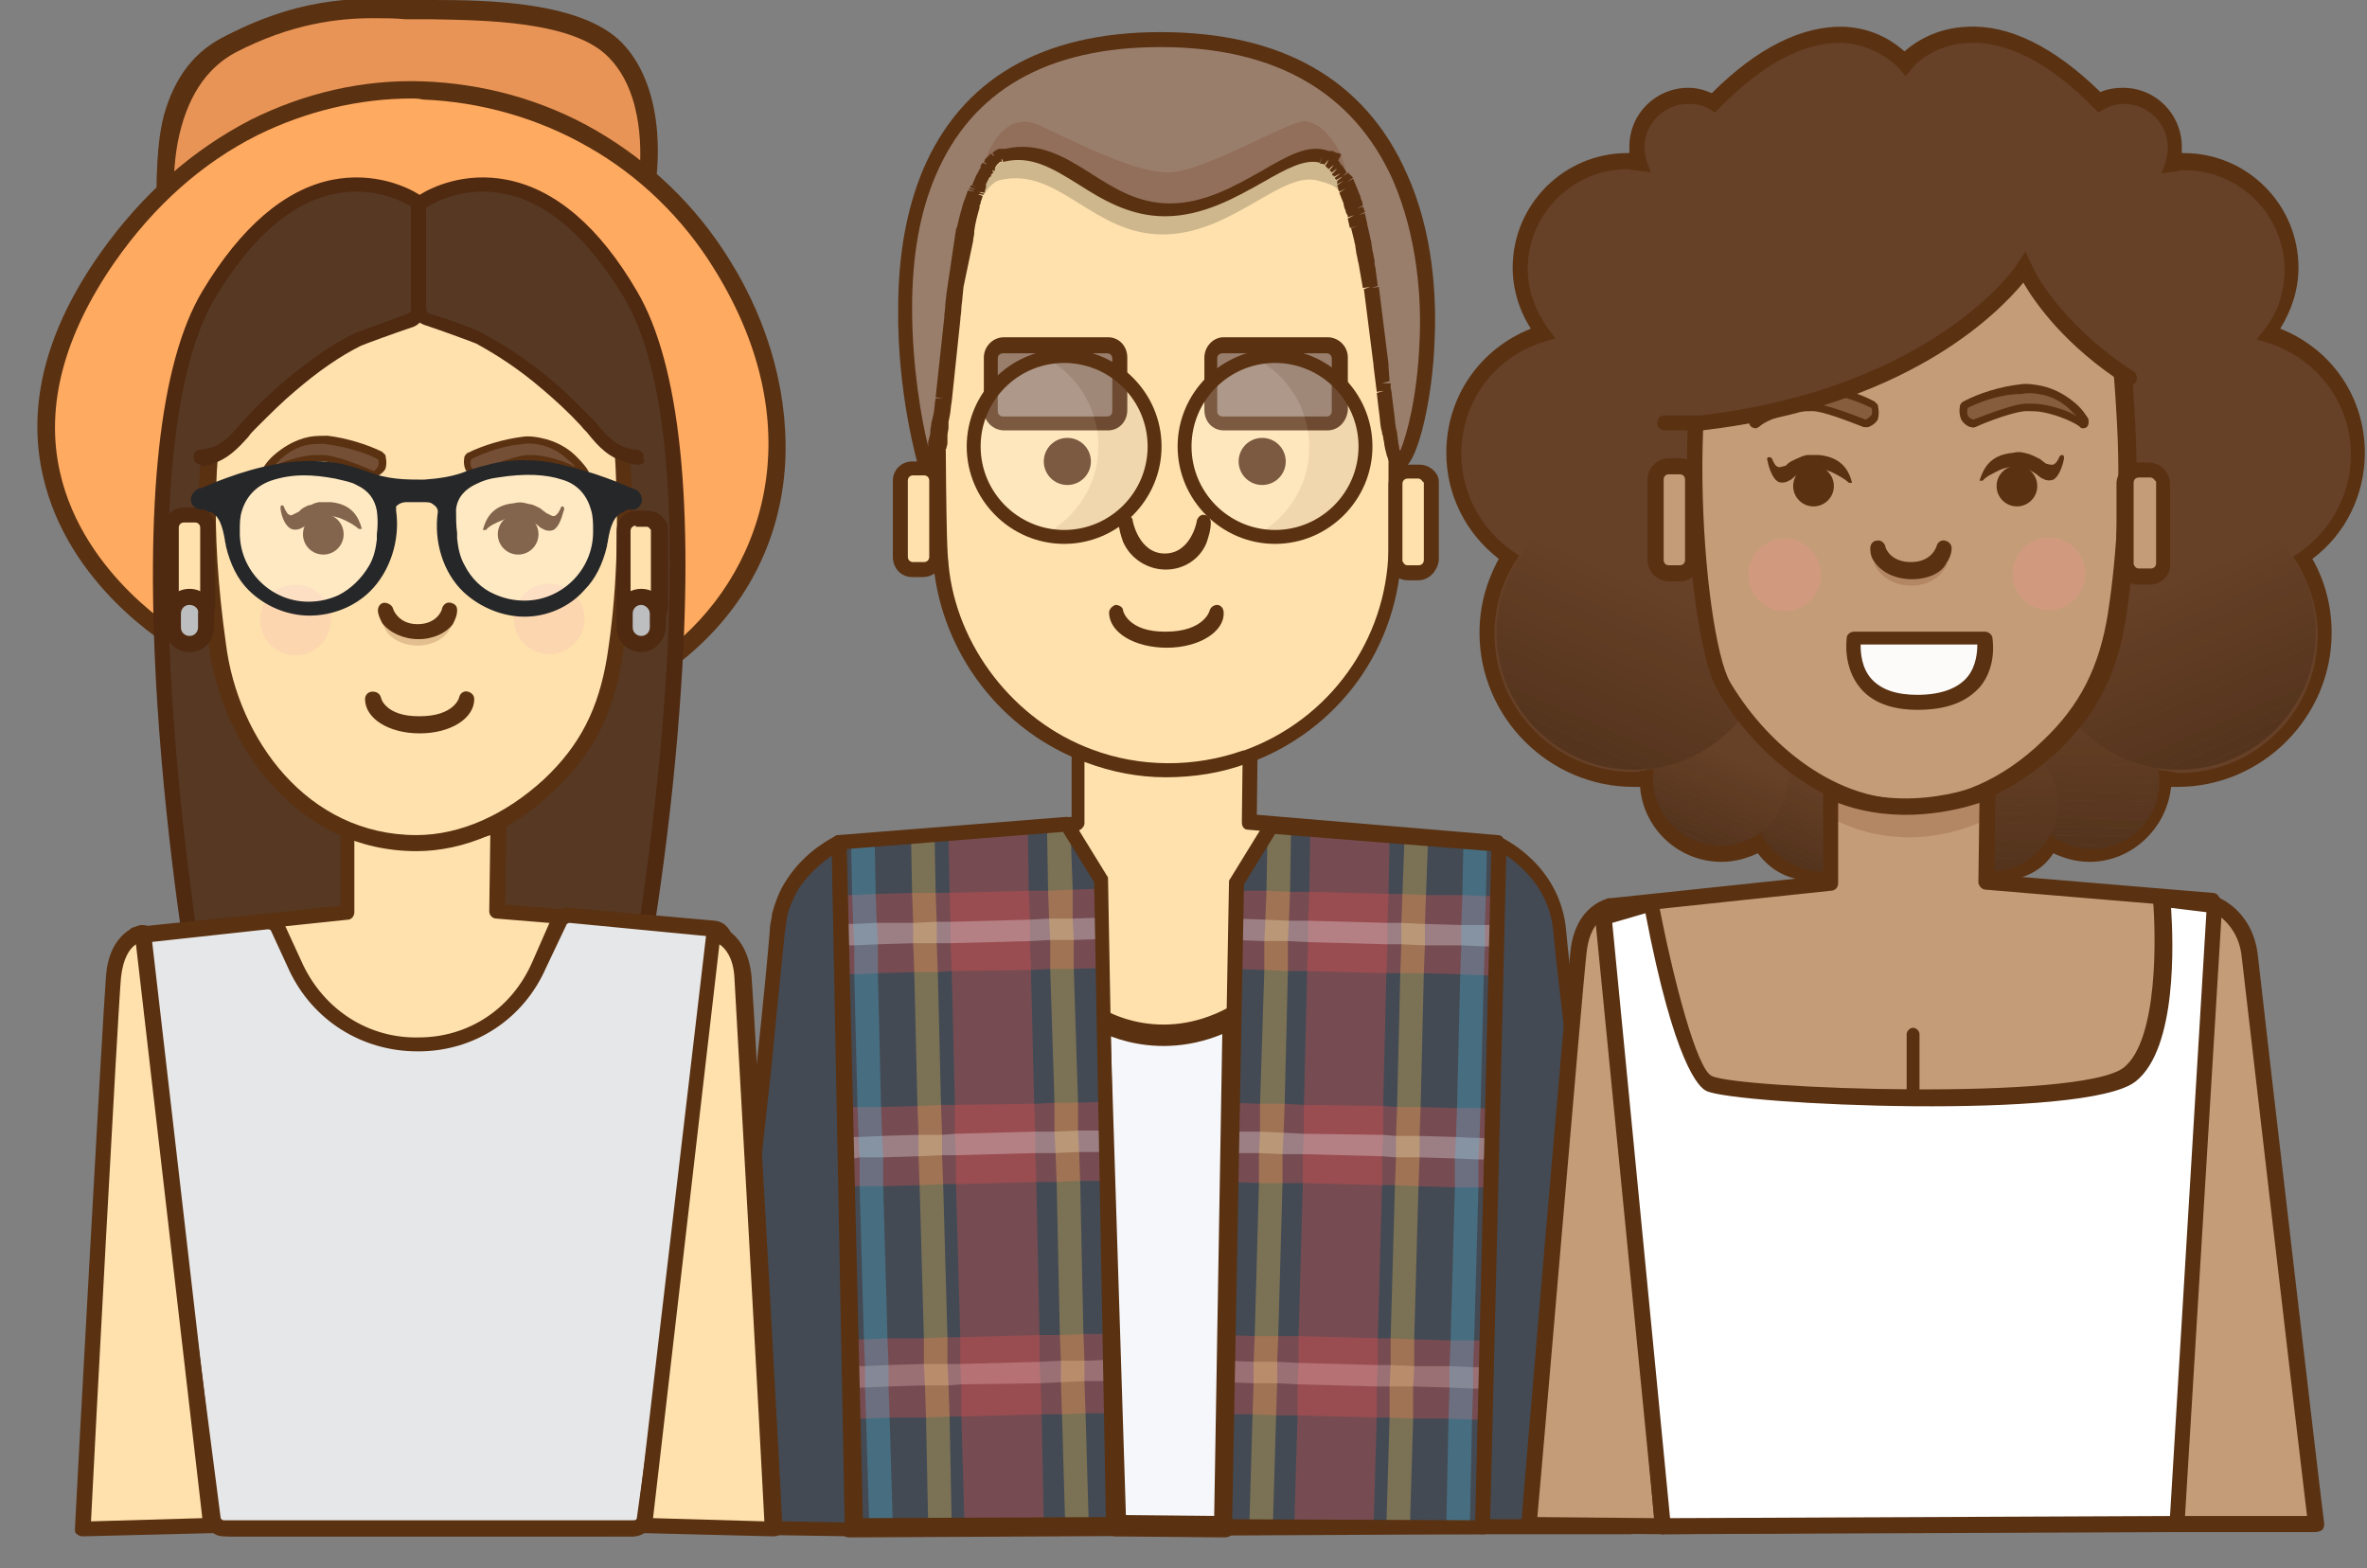 <?xml version="1.0" encoding="utf-8"?>
<!-- Generator: Adobe Illustrator 20.1.0, SVG Export Plug-In . SVG Version: 6.00 Build 0)  -->
<svg version="1.1" id="Layer_1" xmlns="http://www.w3.org/2000/svg" xmlns:xlink="http://www.w3.org/1999/xlink" x="0px" y="0px"
	 viewBox="0 0 221.1 146.5" style="enable-background:new 0 0 221.1 146.5;" xml:space="preserve">
<rect x="0" y="0" width="221.1" height="146.5" fill="#808080" stroke="none"/>
<style type="text/css">
	.st0{fill:#FFFFFF;}
	.st1{fill:none;}
	.st2{fill-rule:evenodd;clip-rule:evenodd;fill:#FFFFFF;}
	.st3{opacity:0.77;fill-rule:evenodd;clip-rule:evenodd;fill:#FFFFFF;}
	.st4{fill:#FFE1AD;}
	.st5{opacity:0.2;}
	.st6{fill:#753016;}
	.st7{fill:#F5F7FA;}
	.st8{fill:none;stroke:#5A3111;stroke-width:2;stroke-linecap:round;stroke-linejoin:round;stroke-miterlimit:10;}
	.st9{fill:#5A3111;}
	.st10{fill:#434A54;}
	.st11{opacity:0.3;}
	.st12{fill:#EF504D;}
	.st13{fill:#FFCF56;}
	.st14{fill:#50C1E9;}
	.st15{fill:#9A7E6C;}
	.st16{fill:#110F0F;}
	.st17{fill:#B7B1AE;}
	.st18{fill:#664027;}
	.st19{clip-path:url(#SVGID_2_);}
	.st20{fill:#55341D;}
	.st21{fill:#56351E;}
	.st22{fill:#57361E;}
	.st23{fill:#58361F;}
	.st24{fill:#593720;}
	.st25{fill:#5A3820;}
	.st26{fill:#5B3921;}
	.st27{fill:#5C3921;}
	.st28{fill:#5E3A22;}
	.st29{fill:#5F3B23;}
	.st30{fill:#603C23;}
	.st31{fill:#613C24;}
	.st32{fill:#623D25;}
	.st33{fill:#633E25;}
	.st34{fill:#643F26;}
	.st35{clip-path:url(#SVGID_4_);}
	.st36{clip-path:url(#SVGID_6_);}
	.st37{fill:#653F26;}
	.st38{clip-path:url(#SVGID_8_);}
	.st39{clip-path:url(#SVGID_10_);}
	.st40{clip-path:url(#SVGID_12_);}
	.st41{fill:#C49C78;}
	.st42{fill:#A97C50;stroke:#5A3111;stroke-width:2;stroke-miterlimit:10;}
	.st43{opacity:0.39;}
	.st44{fill:#E59788;}
	.st45{fill:#875E3D;}
	.st46{fill:#FCFBFA;}
	.st47{fill:#E89456;}
	.st48{fill:#FFAA61;}
	.st49{fill:#563823;}
	.st50{fill:#4F2910;}
	.st51{fill:#E6E7E8;}
	.st52{opacity:0.13;}
	.st53{fill:#E888B8;}
	.st54{fill:#754F35;}
	.st55{fill:#BCBEC0;}
	.st56{opacity:0.25;}
	.st57{fill:#262729;}
	.st58{fill:none;stroke:#0EDC84;stroke-width:2;stroke-linecap:round;stroke-miterlimit:10;}
	.st59{fill:none;stroke:#0EDC84;stroke-width:2;stroke-linecap:round;stroke-miterlimit:10;stroke-dasharray:5.762,5.762;}
	.st60{clip-path:url(#SVGID_14_);}
	.st61{clip-path:url(#SVGID_16_);}
	.st62{clip-path:url(#SVGID_18_);}
	.st63{clip-path:url(#SVGID_20_);}
	.st64{clip-path:url(#SVGID_22_);}
	.st65{clip-path:url(#SVGID_24_);}
	.st66{fill:#0EDC84;}
	.st67{fill:#FFCC75;}
	.st68{fill:#D66943;}
	.st69{fill:#FFCC73;}
	.st70{fill:#F97946;}
	.st71{fill:#F4D19D;}
	.st72{fill:#FFE0AC;}
	.st73{fill:#F6B136;}
	.st74{fill:#D1D3D4;}
	.st75{fill:#58595B;}
	.st76{fill:#231F20;}
	.st77{fill:#A0704E;}
	.st78{opacity:0.19;}
</style>
<g>
	<g>
		<g>
			<g>
				<path class="st4" d="M116.8,67.6l-0.1,9.3l23.1,1.9c-1.2,1.3-0.9,63.9-0.9,63.9c0.2-0.4-59.7,0.3-59.7,0.3L78.5,79l22.2-2l0-9.4
					C108.7,71.1,116.8,67.6,116.8,67.6z"/>
			</g>
			<g class="st5">
				<path class="st6" d="M100.8,68.1l0.1,2.2c0,0,7,4.4,16.1,0.2l-0.2-2.5C116.8,68,109.6,71,100.8,68.1z"/>
			</g>
		</g>
		<g id="XMLID_4_">
			<g>
				<path class="st7" d="M115.2,95l-0.8,47.6l-10.2-0.1l-1.6-47.3C102.7,95.2,108.3,98.6,115.2,95z"/>
			</g>
			<g>
				<path class="st8" d="M102.7,95.2c0,0,5.6,3.5,12.5-0.2l-0.8,47.6l-10.2-0.1L102.7,95.2z"/>
			</g>
		</g>
		<g>
			<g>
				<path class="st9" d="M79.3,143.6c-0.4,0-0.7-0.3-0.7-0.7l-1.2-63.6c0-0.3,0.3-0.6,0.6-0.7l22.1-2.3l0-8.8c0-0.2,0.1-0.4,0.3-0.6
					c0.2-0.1,0.4-0.1,0.6-0.1c7.7,3.4,15.5,0,15.6,0c0.2-0.1,0.4-0.1,0.6,0.1c0.2,0.1,0.3,0.3,0.3,0.6l-0.1,8.6l22.5,1.9
					c0.4,0,0.6,0.3,0.6,0.7l-1.2,63.9c0,0.4-0.3,0.7-0.7,0.7L79.3,143.6C79.3,143.6,79.3,143.6,79.3,143.6z M78.7,79.9l1.2,62.4
					l58-0.3l1.2-62.6l-22.5-1.9c-0.4,0-0.6-0.3-0.6-0.7l0.1-8.3c-2.3,0.8-8.4,2.4-14.8,0l0,8.4c0,0.3-0.3,0.6-0.6,0.7L78.7,79.9z"/>
			</g>
		</g>
		<g id="XMLID_3_">
			<g>
				<g>
					<path class="st10" d="M78.4,79.3l1.2,63.6l-12.5-0.2c0,0,5-51.6,5.6-56.6C73.4,81,78.4,79.3,78.4,79.3z"/>
					<path class="st9" d="M79.9,143.2L66.8,143l0-0.4c0.1-0.5,5.1-51.6,5.6-56.6c0.6-5.2,5.8-7,5.9-7l0.4-0.1L79.9,143.2z
						 M67.5,142.3l11.8,0.2l-1.2-62.8c-1.2,0.5-4.5,2.4-5,6.3C72.6,90.8,68,137.7,67.5,142.3z"/>
				</g>
			</g>
			<g>
				<g>
					<path class="st9" d="M79.6,143.5L79.6,143.5l-12.9-0.2c-0.2,0-0.4-0.1-0.5-0.2c-0.1-0.1-0.2-0.3-0.2-0.5l0.9-8.1
						c0.7-6.1,1.6-14.9,2.5-23.2c0.4-3.9,0.8-7.7,1.2-11.1c0.8-7.5,1.2-11.9,1.3-13.2c0-0.5,0.1-0.9,0.2-1.4l0-0.2
						c0.3-1.1,0.7-2.2,1.3-3.1c1.8-2.9,4.5-4.1,4.6-4.2c0.2-0.1,0.4-0.1,0.6,0c0.2,0.1,0.3,0.3,0.3,0.6l0.5,24.6l0.8,39.6
						c0,0.2-0.1,0.4-0.2,0.5C80,143.5,79.8,143.5,79.6,143.5z M67.4,142l11.5,0.2l-1.2-62.3c-0.8,0.6-2.1,1.6-3.1,3.1
						c-0.5,0.9-0.9,1.8-1.1,2.7l0,0.2c-0.1,0.4-0.1,0.8-0.2,1.2c-0.1,1.3-0.6,5.8-1.3,13.2c-0.4,3.4-0.8,7.2-1.2,11.1
						c-0.9,8.4-1.8,17.1-2.5,23.2L67.4,142z"/>
				</g>
			</g>
		</g>
		<g>
			<g>
				<path class="st10" d="M139.9,79.4l-1.3,63.3l13.6-0.1c0,0-6.1-51.5-6.7-56.5C145,81.1,139.9,79.4,139.9,79.4z"/>
			</g>
		</g>
		<g>
			<g>
				<path class="st9" d="M152.3,143.3h-13.8c-0.2,0-0.4-0.1-0.5-0.2c-0.1-0.1-0.2-0.3-0.2-0.5l1.5-63.8c0-0.2,0.1-0.4,0.3-0.6
					c0.2-0.1,0.4-0.1,0.6,0c0.2,0.1,5.6,2.6,6.1,8.8c0.4,5,6.5,55,6.6,55.5c0,0.2,0,0.4-0.2,0.5
					C152.7,143.2,152.5,143.3,152.3,143.3z M139.2,141.9h12.4c-0.8-6.5-6.1-50.1-6.5-54.8c-0.3-4-3-6.2-4.4-7.2L139.2,141.9z"/>
			</g>
		</g>
		<g>
			<g>
				<polygon class="st10" points="140,78.8 139.9,83.7 139.8,86.4 139.8,87.6 139.7,91.1 139.4,103.6 139.2,110.9 138.9,125.2 
					138.8,127.7 138.8,129.7 138.7,132.6 138.5,142.6 137.3,142.6 135.1,142.6 131.7,142.6 129.5,142.6 128.3,142.6 120.9,142.5 
					118.9,142.5 116.7,142.5 114.4,142.5 114.6,132.1 114.6,129.1 114.7,127.1 114.7,124.7 115,110.4 115,107.7 115.1,105.7 
					115.1,103 115.3,90.5 115.4,87.8 115.4,85.8 115.5,83.2 115.5,82.4 118.4,77.7 118.7,77.2 120.6,77.3 122.4,77.4 129.8,78 
					131.2,78.1 133.4,78.3 136.7,78.6 138.9,78.7 				"/>
			</g>
			<g class="st11">
				<polygon class="st12" points="129.8,78 129.7,83.5 129.6,86.2 129.6,88.2 129.5,90.9 129.2,103.3 129.2,106 129.1,108 
					129.1,110.7 128.7,125 128.7,127.5 128.6,129.5 128.6,132.4 128.3,142.6 120.9,142.5 121.2,132.2 121.2,129.3 121.3,127.3 
					121.3,124.8 121.7,110.5 121.7,107.8 121.8,105.9 121.8,103.2 122.1,90.7 122.2,88 122.2,86 122.3,83.3 122.4,77.4 				"/>
			</g>
			<g class="st11">
				<polygon class="st12" points="140.4,83.7 140.3,91.1 139.7,91.1 138.6,91.1 136.4,91 133,90.9 130.8,90.9 129.5,90.9 
					122.1,90.7 120.3,90.7 118.1,90.6 115.3,90.5 115.4,87.8 115.4,85.8 115.5,83.2 118.3,83.2 120.5,83.3 122.3,83.3 129.7,83.5 
					131,83.5 133.2,83.6 136.6,83.6 138.8,83.7 139.9,83.7 				"/>
			</g>
			<g class="st11">
				<polygon class="st12" points="139.5,103.6 139.3,110.9 139.2,110.9 138.1,110.9 135.9,110.9 132.5,110.8 130.3,110.7 
					129.1,110.7 121.7,110.5 119.8,110.5 117.6,110.5 115,110.4 115,107.7 115.1,105.7 115.1,103 117.7,103.1 120,103.1 
					121.8,103.2 129.2,103.3 130.5,103.4 132.7,103.4 136.1,103.5 138.3,103.5 139.4,103.6 				"/>
			</g>
			<g class="st11">
				<polygon class="st7" points="139.2,106.3 138.6,108.3 138.1,108.3 135.9,108.2 132.6,108.1 130.4,108.1 129.1,108 121.7,107.8 
					119.8,107.8 117.6,107.7 115,107.7 115.1,105.7 117.7,105.7 119.9,105.8 121.8,105.9 129.2,106 130.4,106.1 132.6,106.1 
					136,106.2 138.2,106.3 				"/>
			</g>
			<g class="st11">
				<polygon class="st7" points="140.2,86.5 139.8,87.6 139.5,88.4 138.7,88.4 136.5,88.3 133.1,88.3 130.9,88.2 129.6,88.2 
					122.2,88 120.3,87.9 118.1,87.9 115.4,87.8 115.4,85.8 118.2,85.9 120.4,86 122.2,86 129.6,86.2 130.9,86.2 133.1,86.3 
					136.5,86.4 138.7,86.4 139.8,86.4 				"/>
			</g>
			<g class="st11">
				<polygon class="st7" points="139.2,127.7 138.8,127.7 137.6,127.7 135.4,127.6 132.1,127.6 129.9,127.5 128.7,127.5 
					121.3,127.3 119.3,127.2 117.1,127.2 114.7,127.1 114.6,129.1 117.1,129.2 119.3,129.2 121.2,129.3 128.6,129.5 129.8,129.5 
					132,129.5 135.4,129.6 137.6,129.7 138.8,129.7 139.1,129.7 139.2,129.3 				"/>
			</g>
			<g class="st11">
				<polygon class="st12" points="139.3,125.3 139.2,127.7 139.2,129.3 139.1,132.6 138.7,132.6 137.5,132.6 135.3,132.5 132,132.5 
					129.8,132.4 128.6,132.4 121.2,132.2 119.2,132.2 117,132.1 114.6,132.1 114.6,129.1 114.7,127.1 114.7,124.7 117.2,124.8 
					119.4,124.8 121.3,124.8 128.7,125 129.9,125 132.1,125.1 135.5,125.2 137.7,125.2 138.9,125.2 				"/>
			</g>
			<g class="st11">
				<polygon class="st13" points="133.4,78.3 133.2,83.6 133.1,86.3 133.1,88.3 133,90.9 132.7,103.4 132.6,106.1 132.6,108.1 
					132.5,110.8 132.1,125.1 132.1,127.6 132,129.5 132,132.5 131.7,142.6 129.5,142.6 129.8,132.4 129.8,129.5 129.9,127.5 
					129.9,125 130.3,110.7 130.4,108.1 130.4,106.1 130.5,103.4 130.8,90.9 130.9,88.2 130.9,86.2 131,83.5 131.2,78.1 				"/>
			</g>
			<g class="st11">
				<polygon class="st14" points="138.9,78.7 138.8,83.7 138.7,86.4 138.7,88.4 138.6,91.1 138.3,103.5 138.2,106.3 138.1,108.3 
					138.1,110.9 137.7,125.2 137.6,127.7 137.6,129.7 137.5,132.6 137.3,142.6 135.1,142.6 135.3,132.5 135.4,129.6 135.4,127.6 
					135.5,125.2 135.9,110.9 135.9,108.2 136,106.2 136.1,103.5 136.4,91 136.5,88.3 136.5,86.4 136.6,83.6 136.7,78.6 				"/>
			</g>
			<g class="st11">
				<polygon class="st13" points="120.6,77.3 120.5,83.3 120.4,86 120.3,87.9 120.3,90.7 120,103.1 119.9,105.8 119.8,107.8 
					119.8,110.5 119.4,124.8 119.3,127.2 119.3,129.2 119.2,132.2 118.9,142.5 116.7,142.5 117,132.1 117.1,129.2 117.1,127.2 
					117.2,124.8 117.6,110.5 117.6,107.7 117.7,105.7 117.7,103.1 118.1,90.6 118.1,87.9 118.2,85.9 118.3,83.2 118.4,77.7 
					118.7,77.2 				"/>
			</g>
		</g>
		<g>
			<g>
				<path class="st9" d="M138.5,143.3C138.5,143.3,138.5,143.3,138.5,143.3l-24.1-0.1c-0.2,0-0.4-0.1-0.5-0.2
					c-0.1-0.1-0.2-0.3-0.2-0.5l1.1-60.1c0-0.1,0-0.2,0.1-0.3l3.2-5.2c0.1-0.2,0.4-0.3,0.6-0.3l21.3,1.7c0.4,0,0.6,0.3,0.6,0.7
					l-1.5,63.8C139.1,143,138.8,143.3,138.5,143.3z M115.1,141.9l22.7,0.1l1.5-62.5l-20.2-1.6l-2.9,4.7L115.1,141.9z"/>
			</g>
		</g>
		<g>
			<g>
				<polygon class="st10" points="104,142.4 101.7,142.4 99.5,142.4 97.5,142.4 90.1,142.5 88.9,142.5 86.7,142.5 83.4,142.5 
					81.2,142.5 79.9,142.5 79.7,132.5 79.6,129.6 79.6,127.6 79.5,125.1 79.2,110.8 79,103.4 78.7,91 78.6,87.5 78.6,86.3 
					78.5,83.6 78.4,78.7 79.5,78.6 81.7,78.4 85.1,78.2 87.3,78 88.6,77.9 96,77.3 97.8,77.2 99.7,77 100,77.6 102.9,82.3 102.9,83 
					103,85.7 103,87.7 103.1,90.4 103.3,102.9 103.4,105.6 103.4,107.6 103.4,110.3 103.7,124.6 103.7,127 103.8,129 103.8,132 				
					"/>
			</g>
			<g class="st11">
				<polygon class="st12" points="97.5,142.4 90.1,142.5 89.8,132.3 89.8,129.3 89.7,127.4 89.7,124.9 89.3,110.6 89.3,107.9 
					89.2,105.9 89.2,103.2 88.9,90.7 88.8,88.1 88.8,86.1 88.7,83.4 88.6,77.9 96,77.3 96.1,83.2 96.2,85.9 96.2,87.9 96.3,90.6 
					96.6,103.1 96.7,105.7 96.7,107.7 96.8,110.4 97.1,124.7 97.1,127.2 97.2,129.2 97.3,132.1 				"/>
			</g>
			<g class="st11">
				<polygon class="st12" points="78,83.6 78.1,91 78.7,91 79.8,91 82,90.9 85.4,90.8 87.6,90.8 88.9,90.7 96.3,90.6 98.1,90.5 
					100.3,90.5 103.1,90.4 103,87.7 103,85.7 102.9,83 100.2,83.1 97.9,83.2 96.1,83.2 88.7,83.4 87.4,83.4 85.2,83.4 81.8,83.5 
					79.6,83.6 78.5,83.6 				"/>
			</g>
			<g class="st11">
				<polygon class="st12" points="78.9,103.4 79.1,110.8 79.2,110.8 80.3,110.8 82.5,110.8 85.9,110.7 88.1,110.6 89.3,110.6 
					96.8,110.4 98.7,110.4 100.9,110.3 103.4,110.3 103.4,107.6 103.4,105.6 103.3,102.9 100.7,103 98.5,103 96.6,103.1 89.2,103.2 
					87.9,103.2 85.7,103.3 82.3,103.4 80.1,103.4 79,103.4 				"/>
			</g>
			<g class="st11">
				<polygon class="st7" points="79.2,106.2 79.8,108.2 80.3,108.1 82.5,108.1 85.8,108 88,107.9 89.3,107.9 96.7,107.7 98.6,107.7 
					100.8,107.6 103.4,107.6 103.4,105.6 100.7,105.6 98.5,105.7 96.7,105.7 89.2,105.9 88,106 85.8,106 82.4,106.1 80.2,106.2 				
					"/>
			</g>
			<g class="st11">
				<polygon class="st7" points="78.3,86.3 78.6,87.5 78.9,88.3 79.8,88.3 82,88.2 85.3,88.1 87.5,88.1 88.8,88.1 96.2,87.9 
					98.1,87.8 100.3,87.8 103,87.7 103,85.7 100.2,85.8 98,85.8 96.2,85.9 88.8,86.1 87.5,86.1 85.3,86.2 81.9,86.2 79.7,86.3 
					78.6,86.3 				"/>
			</g>
			<g class="st11">
				<polygon class="st7" points="103.8,129 101.3,129 99.1,129.1 97.2,129.2 89.8,129.3 88.6,129.4 86.4,129.4 83,129.5 80.8,129.6 
					79.6,129.6 79.3,129.6 79.2,129.2 79.2,127.6 79.6,127.6 80.8,127.6 83,127.5 86.3,127.4 88.5,127.4 89.7,127.4 97.1,127.2 
					99.1,127.1 101.3,127.1 103.7,127 				"/>
			</g>
			<g class="st11">
				<polygon class="st12" points="103.8,132 101.4,132 99.2,132.1 97.3,132.1 89.8,132.3 88.7,132.3 86.5,132.4 83.1,132.4 
					80.9,132.5 79.7,132.5 79.3,132.5 79.2,129.2 79.2,127.6 79.1,125.1 79.5,125.1 80.7,125.1 82.9,125 86.3,125 88.5,124.9 
					89.7,124.9 97.1,124.7 99,124.7 101.2,124.6 103.7,124.6 103.7,127 103.8,129 				"/>
			</g>
			<g class="st11">
				<polygon class="st13" points="88.9,142.5 86.7,142.5 86.5,132.4 86.4,129.4 86.3,127.4 86.3,125 85.9,110.7 85.8,108 85.8,106 
					85.7,103.3 85.4,90.8 85.3,88.1 85.3,86.2 85.2,83.4 85.1,78.2 87.3,78 87.4,83.4 87.5,86.1 87.5,88.1 87.6,90.8 87.9,103.2 
					88,106 88,107.9 88.1,110.6 88.5,124.9 88.5,127.4 88.6,129.4 88.7,132.3 				"/>
			</g>
			<g class="st11">
				<polygon class="st14" points="83.4,142.5 81.2,142.5 80.9,132.5 80.8,129.6 80.8,127.6 80.7,125.1 80.3,110.8 80.3,108.1 
					80.2,106.2 80.1,103.4 79.8,91 79.8,88.3 79.7,86.3 79.6,83.6 79.5,78.6 81.7,78.4 81.8,83.5 81.9,86.2 82,88.2 82,90.9 
					82.3,103.4 82.4,106.1 82.5,108.1 82.5,110.8 82.9,125 83,127.5 83,129.5 83.1,132.4 				"/>
			</g>
			<g class="st11">
				<polygon class="st13" points="101.7,142.4 99.5,142.4 99.2,132.1 99.1,129.1 99.1,127.1 99,124.7 98.7,110.4 98.6,107.7 
					98.5,105.7 98.5,103 98.1,90.5 98.1,87.8 98,85.8 97.9,83.2 97.8,77.2 99.7,77 100,77.6 100.2,83.1 100.2,85.8 100.3,87.8 
					100.3,90.5 100.7,103 100.7,105.6 100.8,107.6 100.9,110.3 101.2,124.6 101.3,127.1 101.3,129 101.4,132 				"/>
			</g>
		</g>
		<g>
			<g>
				<path class="st9" d="M79.9,143.2c-0.4,0-0.7-0.3-0.7-0.7l-1.5-63.8c0-0.4,0.3-0.7,0.6-0.7l21.3-1.7c0.3,0,0.5,0.1,0.6,0.3
					l3.2,5.2c0.1,0.1,0.1,0.2,0.1,0.3l1.1,60.1c0,0.2-0.1,0.4-0.2,0.5c-0.1,0.1-0.3,0.2-0.5,0.2L79.9,143.2
					C79.9,143.2,79.9,143.2,79.9,143.2z M79.1,79.3l1.5,62.5l22.7-0.1l-1.1-59.3l-2.9-4.7L79.1,79.3z"/>
			</g>
		</g>
		<g>
			<path class="st0" d="M130.8,16.5l-0.4,0.8l-0.6,1.3l-3.1-4.9l-3.4-3.3l-12.2-1H98.7l-9.9,6.8h-1.9c0,0,0,0,0,0
				C89.7,9.2,96,3.7,108.4,3.7C121,3.7,127.6,9.4,130.8,16.5z"/>
		</g>
		<g>
			<path class="st4" d="M130.2,36.4l0-0.7c0,0,0,15.5,0,15.7c-0.2,8.9-5.9,16.4-13.9,19.3v0c-2.3,0.8-4.7,1.3-7.3,1.3
				c-2.6,0-5-0.5-7.3-1.3c-7.5-2.9-13-9.9-13.8-17.9c-0.1-1.2-0.1-0.9-0.3-15.8l0-0.4c0-11.9,1.6-28.1,21.4-28.5
				C128.6,7.6,130.2,24.5,130.2,36.4z"/>
		</g>
		<g>
			<path class="st4" d="M133.5,44.9V52c0,0.7-0.5,1.2-1.2,1.2h-1c-0.4,0-0.8-0.3-1-0.6c0-0.1,0-0.2,0-0.3v-7.1
				c0-0.7,0.5-1.2,1.2-1.2h1c0.4,0,0.8,0.2,1,0.6C133.5,44.7,133.5,44.8,133.5,44.9z"/>
		</g>
		<g>
			<path class="st4" d="M99.7,40.9c-1.2,0-2.2,1-2.2,2.2c0,1.2,1,2.2,2.2,2.2c1.2,0,2.2-1,2.2-2.2C101.9,41.9,100.9,40.9,99.7,40.9z
				 M103.5,32.3h-9.7c-0.7,0-1.2,0.5-1.2,1.2v4.9c0,0.7,0.5,1.2,1.2,1.2h9.7c0.7,0,1.2-0.5,1.2-1.2v-4.9
				C104.7,32.8,104.1,32.3,103.5,32.3z M117.9,40.9c-1.2,0-2.2,1-2.2,2.2c0,1.2,1,2.2,2.2,2.2c1.2,0,2.2-1,2.2-2.2
				C120.1,41.9,119.1,40.9,117.9,40.9z M124,32.3h-9.7c-0.7,0-1.2,0.5-1.2,1.2v4.9c0,0.7,0.5,1.2,1.2,1.2h9.7c0.7,0,1.2-0.5,1.2-1.2
				v-4.9C125.2,32.8,124.6,32.3,124,32.3z"/>
		</g>
		<g>
			<path class="st15" d="M125.2,33.5v4.9c0,0.7-0.5,1.2-1.2,1.2h-9.7c-0.7,0-1.2-0.5-1.2-1.2v-4.9c0-0.7,0.5-1.2,1.2-1.2h9.7
				C124.6,32.3,125.2,32.8,125.2,33.5z"/>
		</g>
		<g>
			<circle class="st9" cx="117.9" cy="43.1" r="2.2"/>
		</g>
		<g>
			<path class="st15" d="M104.7,33.5v4.9c0,0.7-0.5,1.2-1.2,1.2h-9.7c-0.7,0-1.2-0.5-1.2-1.2v-4.9c0-0.7,0.5-1.2,1.2-1.2h9.7
				C104.1,32.3,104.7,32.8,104.7,33.5z"/>
		</g>
		<g>
			<ellipse class="st9" cx="99.7" cy="43.1" rx="2.2" ry="2.2"/>
		</g>
		<g>
			<path class="st4" d="M87.4,44.9V52c0,0.7-0.5,1.2-1.2,1.2h-1c-0.7,0-1.2-0.5-1.2-1.2v-7.1c0-0.7,0.5-1.2,1.2-1.2h1
				C86.9,43.7,87.4,44.2,87.4,44.9z"/>
		</g>
		<g>
			<path class="st9" d="M132.5,54.2h-1c-0.9,0-1.6-0.6-1.8-1.4c0-0.1,0-0.3,0-0.4v-7.1c0-1,0.8-1.9,1.9-1.9h1c0.7,0,1.3,0.4,1.6,0.9
				c0.2,0.3,0.2,0.6,0.2,0.9v7.1C134.3,53.3,133.5,54.2,132.5,54.2z M131.5,44.7c-0.3,0-0.5,0.2-0.5,0.5v7.1c0,0,0,0.1,0,0.1
				c0.1,0.2,0.2,0.4,0.5,0.4l1,0c0.3,0,0.5-0.2,0.5-0.5v-7.1c0-0.1,0-0.2-0.1-0.2c-0.1-0.2-0.3-0.3-0.4-0.3H131.5z"/>
		</g>
		<g>
			<path class="st9" d="M86.2,53.9h-1c-1,0-1.8-0.8-1.8-1.9v-7.1c0-1,0.8-1.8,1.8-1.8h1c1,0,1.9,0.8,1.9,1.8V52
				C88.1,53,87.3,53.9,86.2,53.9z M85.3,44.4c-0.3,0-0.5,0.2-0.5,0.5V52c0,0.3,0.2,0.5,0.5,0.5h1c0.3,0,0.5-0.2,0.5-0.5v-7.1
				c0-0.3-0.2-0.5-0.5-0.5H85.3z"/>
		</g>
		<g>
			<path class="st9" d="M103.5,40.2h-9.7c-1,0-1.9-0.8-1.9-1.9v-4.9c0-1,0.8-1.9,1.9-1.9h9.7c1,0,1.8,0.8,1.8,1.9v4.9
				C105.3,39.4,104.5,40.2,103.5,40.2z M93.7,33c-0.3,0-0.5,0.2-0.5,0.5v4.9c0,0.3,0.2,0.5,0.5,0.5h9.7c0.3,0,0.5-0.2,0.5-0.5v-4.9
				c0-0.3-0.2-0.5-0.5-0.5H93.7z"/>
		</g>
		<g>
			<path class="st9" d="M124,40.2h-9.7c-1,0-1.8-0.8-1.8-1.9v-4.9c0-1,0.8-1.9,1.8-1.9h9.7c1,0,1.9,0.8,1.9,1.9v4.9
				C125.8,39.4,125,40.2,124,40.2z M114.2,33c-0.3,0-0.5,0.2-0.5,0.5v4.9c0,0.3,0.2,0.5,0.5,0.5h9.7c0.3,0,0.5-0.2,0.5-0.5v-4.9
				c0-0.3-0.2-0.5-0.5-0.5H114.2z"/>
		</g>
		<g>
			<path class="st9" d="M108.9,72.6c-2.6,0-5.1-0.5-7.5-1.4C93.5,68.3,88,61,87.2,52.8l0-0.1c-0.1-1.1-0.1-1.2-0.3-15.8l0-0.4
				c0-9.4,0-29,22.2-29c21.8,0,21.8,20.2,21.8,28.9c0,0.1,0,0.1,0,0.2c0,3.5,0,14.6,0,14.8c-0.2,9-5.8,16.8-14.3,19.9c0,0,0,0-0.1,0
				C114.1,72.2,111.5,72.6,108.9,72.6z M109.1,8.9c-18.3,0-20.8,13.3-20.8,27.7l0,0.4c0.1,14.5,0.2,14.6,0.3,15.6l0,0.1
				c0.7,7.6,6.1,14.6,13.4,17.3c4.5,1.7,9.6,1.7,14.1,0.1c0,0,0,0,0.1,0c8-2.9,13.3-10.3,13.5-18.7c0-0.2,0-10.3,0-15.7
				c0-0.1,0-0.1,0-0.2C129.4,22.2,126.7,8.9,109.1,8.9z M116.2,70.7L116.2,70.7L116.2,70.7z"/>
		</g>
		<g>
			<path class="st9" d="M109,60.5c-3,0-5.4-1.4-5.4-3.3c0-0.3,0.3-0.6,0.6-0.7c0.3,0,0.7,0.2,0.7,0.5c0,0.1,0.5,2,3.9,2
				c0,0,0,0,0.1,0c3.5,0,4.1-1.9,4.1-2c0.1-0.3,0.4-0.5,0.7-0.5c0.3,0,0.6,0.3,0.6,0.7C114.4,59,112,60.5,109,60.5z"/>
		</g>
		<g>
			<path class="st9" d="M108.9,53.2c-1.7,0-3.3-1-4-2.6c-0.2-0.6-0.4-1.2-0.4-1.8c0-0.3,0.3-0.6,0.6-0.7c0.3,0,0.7,0.2,0.7,0.5
				c0,0.1,0.6,3.1,3,3.1c0,0,0,0,0,0c2.4,0,3-2.9,3-3.1c0.1-0.3,0.4-0.6,0.7-0.5c0.3,0,0.6,0.3,0.6,0.7c0,0.7-0.2,1.3-0.4,1.9
				C112.1,52.2,110.6,53.2,108.9,53.2z"/>
		</g>
		<g class="st5">
			<path class="st16" d="M125.9,19.1c-0.7-1.7-1.6-1.9-2.7-2.2c-3.4-1.1-8.1,5-14.6,5c-6.5,0-9.7-6.3-15.1-5.1
				c-0.6,0.1-1.1,0.6-1.6,1.4L91.7,18c0,0,1.5-4.9,5.1-3.3c3.6,1.5,7.8,3.9,10.8,3.9c3.1,0,11.1-3.6,13.3-4.2
				C123.1,13.9,126.2,16.8,125.9,19.1z"/>
		</g>
		<g>
			<g>
				<path class="st15" d="M133.3,32.7c-0.3,7-1.9,10.7-2.6,10.5c-1.7-0.5-1.6-17.6-4.7-25.6c-0.7-1.8-1.6-3.1-2.6-3.4
					c-3.4-1.2-8.1,5.4-14.6,5.4c-6.5,0-9.7-6.9-15.2-5.5c-0.6,0.2-1.2,0.7-1.6,1.5c-3.7,6.3-3.2,27.9-5.5,28c0,0-2-5.5-2-14.1
					c0.4-11.9,5-25.6,23.8-25.6C128.9,3.7,133.4,20.2,133.3,32.7z"/>
			</g>
			<g class="st5">
				<path class="st6" d="M125.7,16.7c-0.7-1.8-1.2-2.2-2.2-2.6c-3.4-1.2-8.1,5.4-14.6,5.4c-6.5,0-9.7-6.9-15.2-5.5
					c-0.6,0.2-1.2,0.7-1.6,1.5l-0.2-0.2c0,0,1.5-5.3,5.2-3.6c3.6,1.7,8.9,4.4,12,4.4c3.1,0,10-4.1,12.3-4.7
					C123.3,10.8,125.9,14.3,125.7,16.7z"/>
			</g>
		</g>
		<g>
			<g>
				<path class="st9" d="M86.4,44.1c-0.3,0-0.6-0.2-0.6-0.5c-0.1-0.3-2-6.9-1.9-14.8c0-5,0.8-9.3,2.3-12.9C89.8,7.4,97.3,3,108.4,3
					c11.3,0,19.1,4.4,23,13.2c2.5,5.5,2.8,11.6,2.6,15.7l0,0c-0.2,5.4-1.5,10.8-2.7,11.7c-0.2,0.2-0.5,0.2-0.8,0.1c0,0-0.1,0-0.1,0
					c0,0,0,0-0.1,0c0,0-0.1,0-0.1,0c0,0-0.1-0.1-0.1-0.1c0,0-0.1-0.1-0.1-0.1c-0.1-0.1-0.1-0.1-0.1-0.2c-0.1-0.1-0.1-0.2-0.2-0.3
					l-0.1-0.3c-0.1-0.2-0.1-0.4-0.2-0.7l-0.1-0.5c0,0,0-0.1,0-0.1l-0.1-0.5c0,0,0-0.1,0-0.1l-0.1-0.3c0,0,0-0.1,0-0.1l-0.1-0.4
					c-0.1-0.5-0.1-1-0.2-1.6l-0.2-1.7l0.7-0.2l-0.7,0.1l-0.3-2.4c0,0,0-0.1,0-0.1l-0.9-7.1l0.6-0.2l-0.7,0.1l-0.4-2.3
					c-0.1-0.3-0.1-0.6-0.2-0.9l-0.1-0.7c0-0.2-0.1-0.3-0.1-0.5l-0.3-1.2l0.6-0.2l-0.7,0.2c-0.1-0.3-0.1-0.5-0.2-0.8l0-0.1l0.6-0.3
					l-0.6,0.2c0-0.2-0.1-0.3-0.1-0.3l-0.1-0.2c0,0,0-0.1,0-0.1c-0.1-0.2-0.2-0.5-0.2-0.7l-0.4-1l0.6-0.4l-0.6,0.3l-0.1-0.2
					c0,0,0-0.1,0-0.1l-0.1-0.3l0.6-0.4l-0.6,0.3c0,0,0-0.1,0-0.1c0,0,0-0.1,0-0.1l0-0.1l0.5-0.4l-0.6,0.3c0,0,0,0,0,0v0v0
					c0,0,0-0.1-0.1-0.1c0,0,0,0.1,0,0.1c0,0,0,0,0,0c0,0,0-0.1,0-0.1c0,0,0-0.1,0-0.1l0.5-0.4l-0.6,0.3l-0.1-0.2L125,16l-0.5,0.4
					l-0.1-0.1l0.5-0.5l-0.5,0.4l0.5-0.5l-0.5,0.4c-0.1-0.1-0.1-0.1-0.2-0.2l0.4-0.5l-0.5,0.4l-0.1-0.1c0,0-0.1-0.1-0.1-0.1l-0.1-0.1
					l0.3-0.6l-0.4,0.5l-0.1-0.1l0.3-0.6l-0.3,0.6l-0.1,0c0,0-0.1,0-0.1,0c0,0-0.1,0-0.1,0l0.2-0.7l-0.2,0.6
					c-1.4-0.4-3.2,0.6-5.3,1.8c-2.5,1.4-5.6,3.2-9.2,3.2c-3.3,0-5.9-1.6-8.1-3c-2.4-1.5-4.4-2.7-6.9-2.1l-0.1,0l-0.3-0.6l0.2,0.6
					l-0.3-0.6l0.3,0.6c0,0,0,0-0.1,0c-0.1,0-0.2,0.1-0.3,0.2c0,0,0,0-0.1,0c0,0,0,0-0.1,0c0,0,0,0,0,0L92.9,16l-0.6-0.4l0.5,0.5
					c0,0-0.1,0.1-0.1,0.1c0,0-0.1,0.1-0.1,0.1c0,0-0.1,0.1-0.1,0.1l-0.1,0.1L92,16.1l0.6,0.3c0,0,0,0.1-0.1,0.1c0,0-0.1,0.1-0.1,0.1
					c-0.1,0.2-0.2,0.4-0.3,0.6l0,0.1c0,0,0,0.1,0,0.1c0,0,0,0.1,0,0.1l-0.1,0.3c0,0,0,0.1,0,0.1l0,0.1l-0.7-0.1l0.6,0.2l0,0.1
					l-0.7-0.1l0.6,0.2l-0.1,0.3c0,0.1-0.1,0.2-0.1,0.3c0,0,0,0.1,0,0.1l-0.1,0.2c0,0,0,0.1,0,0.1c0,0,0,0.1,0,0.1
					c-0.2,0.7-0.4,1.4-0.5,2.2l0,0.2c0,0.2-0.1,0.4-0.1,0.7L90,26.8l-0.1,1c0,0.3-0.1,0.7-0.1,1c0,0.4-0.1,0.8-0.1,1.1l-0.8,7.6
					c-0.1,0.5-0.1,1-0.2,1.4l-0.1,0.5c0,0,0,0,0,0.1l0,0.3c0,0,0,0.1,0,0.1c0,0.3-0.1,0.5-0.1,0.8l0,0.1c0,0,0,0.1,0,0.1l0,0.2
					c0,0,0,0.1,0,0.1c0,0,0,0.1,0,0.1l0,0.1c0,0.2-0.1,0.3-0.1,0.5L88,42.1c0,0,0,0.1,0,0.1l-0.1,0.4c0,0,0,0.1,0,0.1l0,0.1
					c0,0,0,0.1,0,0.1c0,0.1-0.1,0.2-0.1,0.3c0,0,0,0.1,0,0.1c0,0,0,0.1-0.1,0.1l-0.1,0.1c0,0,0,0.1,0,0.1c0,0.1-0.1,0.1-0.1,0.1
					c0,0,0,0,0,0.1l-0.1,0.1C87.1,43.9,87,44,86.9,44c0,0,0,0,0,0c0,0,0,0-0.1,0c0,0-0.1,0-0.1,0c0,0,0,0,0,0v0
					C86.5,44.1,86.5,44.1,86.4,44.1C86.4,44.1,86.4,44.1,86.4,44.1z M86.4,42.9L86.4,42.9L86.4,42.9l0-0.1L86.4,42.9z M86.2,42.8
					L86.2,42.8L86.2,42.8C86.2,42.8,86.2,42.8,86.2,42.8z M86.3,42.8L86.3,42.8L86.3,42.8z M86.3,42.8
					C86.3,42.8,86.3,42.8,86.3,42.8C86.3,42.8,86.3,42.8,86.3,42.8L86.3,42.8z M130.7,42.4l-0.3,0.2L130.7,42.4
					C130.6,42.5,130.6,42.5,130.7,42.4z M86.8,42.5l0.3,0L86.8,42.5C86.8,42.4,86.8,42.5,86.8,42.5z M129.9,35.8l0,0.3
					c0,0,0,0.1,0,0.1l0.1,0.5l0,0.1l0.2,1.6c0.1,0.6,0.1,1.1,0.2,1.6l0.1,0.4c0,0,0,0.1,0,0.1l0.1,0.7c0,0,0,0.1,0,0.1l0.1,0.5
					c0,0.1,0,0.2,0.1,0.3c0.6-1.4,1.6-5.1,1.8-10.2c0.2-4-0.2-9.8-2.5-15.1c-3.7-8.2-11-12.4-21.7-12.4c-10.5,0-17.6,4-21,12
					c-1.5,3.5-2.2,7.6-2.2,12.4c0,5.5,0.9,10.5,1.5,12.9c0,0,0-0.1,0-0.1c0,0,0-0.1,0-0.1l0-0.2c0-0.1,0.1-0.3,0.1-0.4l0.1-0.4
					c0,0,0-0.1,0-0.1l0-0.1c0-0.3,0.1-0.5,0.1-0.8l0.1-0.4c0,0,0,0,0,0l0.1-0.4c0.1-0.5,0.1-1,0.2-1.5l0.7,0l-0.7-0.1l0.8-7.4
					c0-0.4,0.1-0.8,0.1-1.2c0-0.3,0.1-0.7,0.1-1l0.8-5.4c0-0.2,0.1-0.4,0.1-0.7l0.1-0.2c0.2-0.9,0.4-1.6,0.6-2.3l0.2-0.5
					c0-0.1,0.1-0.2,0.1-0.3l0.1-0.3l0.7,0.1l-0.6-0.2l0-0.1l0.7,0.1l-0.6-0.2l0.1-0.2l0.7,0.2l-0.6-0.2l0.3-0.7
					c0.1-0.3,0.3-0.5,0.4-0.8l0.1-0.1c0,0,0-0.1,0-0.1l0-0.1c0-0.1,0.1-0.1,0.1-0.2l0.1-0.1l0.6,0.3l-0.5-0.4l0.1-0.1
					c0,0,0-0.1,0-0.1c0,0,0.1-0.1,0.1-0.1l0.2-0.2c0,0,0.1-0.1,0.1-0.1c0,0,0.1-0.1,0.1-0.1c0,0,0,0,0,0l0.1-0.1l0,0c0,0,0,0,0,0
					l0,0.1l0.5,0.4l-0.4-0.5c0,0,0.1-0.1,0.1-0.1c0.1-0.1,0.3-0.2,0.5-0.3c0,0,0.1,0,0.1,0c0,0,0,0,0,0c0,0,0,0,0,0c0,0,0.1,0,0.1,0
					c0,0,0.1,0,0.1,0c0.1,0,0.1,0,0.2,0c0,0,0.1,0,0.1,0c3.1-0.7,5.5,0.7,8,2.3c2.2,1.4,4.4,2.8,7.4,2.8c3.2,0,6-1.6,8.5-3
					c2.4-1.4,4.4-2.6,6.3-1.9c0,0,0.1,0,0.1,0l0.1,0c0,0,0.1,0,0.1,0l0,0c0,0,0.1,0,0.1,0l0,0c0.1,0,0.1,0.1,0.1,0.1
					c0,0,0.1,0,0.1,0l0.2,0.1c0,0,0.1,0,0.1,0c0,0,0.1,0,0.1,0c0.1,0.1,0.1,0.1,0.2,0.1L125,15l-0.4,0.5L125,15c0,0,0,0,0,0
					c0.1,0.1,0.2,0.2,0.2,0.3c0,0,0.1,0.1,0.1,0.1c0,0,0.1,0.1,0.1,0.1l0.4,0.6l-0.5,0.4l0.6-0.4l-0.5,0.4l0.6-0.4c0,0,0,0.1,0,0.1
					c0,0,0,0,0,0c0,0,0,0,0,0c0,0,0,0.1,0.1,0.1l0.1,0.1c0,0,0.1,0.1,0.1,0.1c0,0,0.1,0.1,0.1,0.1l-0.6,0.4l0.6-0.3l0.7,1.7
					c0,0,0,0.1,0,0.1c0.1,0.2,0.2,0.5,0.2,0.7l-0.6,0.3l0.6-0.2l0.1,0.2c0,0.1,0.1,0.2,0.1,0.3l-0.6,0.3l0.6-0.2l0,0.1
					c0.1,0.3,0.1,0.5,0.2,0.8c0,0,0,0.1,0,0.1l0.3,1.3c0,0.2,0.1,0.3,0.1,0.5l0.1,0.7c0.1,0.3,0.1,0.6,0.2,0.9l0,0.3
					c0,0.2,0.1,0.4,0.1,0.6l0.2,1.5l-0.6,0.2l0.7-0.1l0.9,7.2c0,0,0,0,0,0l0,0.1c0,0,0,0.1,0,0.1l0.1,1.4l-0.7,0.2L129.9,35.8z
					 M133.3,31.9L133.3,31.9L133.3,31.9z"/>
			</g>
		</g>
		<g>
			<g id="XMLID_2_">
				<g class="st5">
					<g>
						<g>
							<g>
								<circle class="st0" cx="119.1" cy="41.7" r="8.5"/>
							</g>
						</g>
					</g>
					<g>
						<g>
							<g>
								<circle class="st0" cx="99.4" cy="41.7" r="8.5"/>
							</g>
						</g>
					</g>
					<g>
						<g>
							<g>
								<path class="st17" d="M107.9,41.4c0,4.7-3.8,8.5-8.5,8.5c-0.5,0-1.1,0-1.6-0.1c2.8-1.6,4.8-4.6,4.8-8.1
									c0-3.7-2.1-6.9-5.2-8.4c0.7-0.2,1.3-0.2,2-0.2C104.1,33,107.9,36.8,107.9,41.4z"/>
							</g>
						</g>
					</g>
					<g>
						<g>
							<g>
								<path class="st17" d="M127.6,41.5c0,4.7-3.8,8.5-8.5,8.5c-0.5,0-1.1,0-1.6-0.1c2.8-1.6,4.8-4.6,4.8-8.1
									c0-3.7-2.1-6.9-5.2-8.4c0.7-0.2,1.3-0.2,2-0.2C123.8,33.1,127.6,36.9,127.6,41.5z"/>
							</g>
						</g>
					</g>
				</g>
				<g>
					<g>
						<g>
							<g>
								<path class="st9" d="M99.4,50.8c-5,0-9.1-4.1-9.1-9.1c0-5,4.1-9.1,9.1-9.1s9.1,4.1,9.1,9.1C108.5,46.7,104.4,50.8,99.4,50.8
									z M99.4,33.9c-4.3,0-7.8,3.5-7.8,7.8c0,4.3,3.5,7.8,7.8,7.8c4.3,0,7.8-3.5,7.8-7.8C107.2,37.4,103.7,33.9,99.4,33.9z"/>
							</g>
						</g>
					</g>
					<g>
						<g>
							<g>
								<path class="st9" d="M119.1,50.8c-5,0-9.1-4.1-9.1-9.1c0-5,4.1-9.1,9.1-9.1s9.1,4.1,9.1,9.1
									C128.2,46.7,124.1,50.8,119.1,50.8z M119.1,33.9c-4.3,0-7.8,3.5-7.8,7.8s3.5,7.8,7.8,7.8c4.3,0,7.8-3.5,7.8-7.8
									S123.4,33.9,119.1,33.9z"/>
							</g>
						</g>
					</g>
				</g>
			</g>
		</g>
	</g>
	<g>
		<g>
			<g>
				<path class="st18" d="M220.3,42.3c0-5.3-3.5-9.7-8.3-11.2c1.3-1.7,2.1-3.8,2.1-6c0-5.5-4.5-10-10-10c-0.4,0-0.8,0.1-1.1,0.1
					c0.2-0.5,0.3-1,0.3-1.5c0-2.7-2.2-4.8-4.8-4.8c-0.8,0-1.6,0.2-2.3,0.6C184.6-2,178,5.9,178,5.9s-6.5-7.9-17.9,3.7
					c-0.7-0.4-1.5-0.6-2.3-0.6c-2.7,0-4.8,2.2-4.8,4.8c0,0.5,0.1,1,0.3,1.5c-0.4,0-0.7-0.1-1.1-0.1c-5.5,0-10,4.5-10,10
					c0,2.3,0.8,4.4,2.1,6c-4.8,1.5-8.3,5.9-8.3,11.2c0,4,2,7.6,5.2,9.7c-1.3,2.1-2,4.5-2,7.1c0,7.5,6.1,13.7,13.7,13.7
					c0.5,0,0.9-0.1,1.3-0.1c0,0,0,0.1,0,0.1c0,3.8,3.1,6.9,6.9,6.9c1.4,0,2.6-0.4,3.7-1.1c0.8,1.7,2.4,2.8,4.4,2.8
					c1.5,0,2.9-0.7,3.8-1.8c1.1,1.9,3.1,3.3,5.4,3.3c2.4,0,4.4-1.3,5.4-3.3c0.9,1.1,2.2,1.8,3.8,1.8c1.9,0,3.6-1.2,4.4-2.8
					c1.1,0.7,2.3,1.1,3.7,1.1c3.8,0,6.9-3.1,6.9-6.9c0,0,0-0.1,0-0.1c0.4,0,0.9,0.1,1.3,0.1c7.5,0,13.7-6.1,13.7-13.7
					c0-2.6-0.8-5-2-7.1C218.3,50,220.3,46.4,220.3,42.3z"/>
			</g>
			<g>
				<path class="st9" d="M178.1,83.6c-2.2,0-4.2-1.1-5.6-2.8c-1,0.9-2.3,1.4-3.6,1.4c-1.9,0-3.6-1-4.7-2.5c-1.1,0.5-2.2,0.8-3.4,0.8
					c-4,0-7.3-3.1-7.6-7c-0.2,0-0.4,0-0.6,0c-7.9,0-14.4-6.5-14.4-14.4c0-2.4,0.6-4.7,1.8-6.9c-3.1-2.4-4.9-6-4.9-9.9
					c0-5.2,3.1-9.7,7.9-11.6c-1.1-1.7-1.7-3.7-1.7-5.7c0-5.9,4.8-10.7,10.7-10.7c0.1,0,0.1,0,0.2,0c0-0.2,0-0.4,0-0.6
					c0-3.1,2.5-5.5,5.5-5.5c0.8,0,1.5,0.2,2.2,0.5c4.3-4.3,8.5-6.3,12.3-6.2c2.9,0.1,4.8,1.5,5.7,2.3c0.9-0.8,2.9-2.2,5.9-2.3
					c3.9-0.2,8.1,1.9,12.4,6.1c0.7-0.3,1.4-0.4,2.1-0.4c3.1,0,5.5,2.5,5.5,5.5c0,0.2,0,0.4,0,0.6c0.1,0,0.1,0,0.2,0
					c5.9,0,10.7,4.8,10.7,10.7c0,2-0.6,3.9-1.7,5.7c4.8,1.9,7.9,6.4,7.9,11.6c0,3.9-1.8,7.6-4.9,9.9c1.2,2.1,1.8,4.5,1.8,6.9
					c0,7.9-6.5,14.4-14.4,14.4c-0.2,0-0.4,0-0.6,0c-0.4,3.9-3.7,7-7.6,7c-1.2,0-2.3-0.3-3.4-0.8c-1,1.6-2.8,2.5-4.7,2.5
					c-1.4,0-2.6-0.5-3.6-1.4C182.3,82.6,180.3,83.6,178.1,83.6z M172.7,78.3l0.5,1c1,1.8,2.8,2.9,4.8,2.9c2,0,3.8-1.1,4.8-2.9l0.5-1
					l0.7,0.9c0.8,1,1.9,1.6,3.2,1.6c1.6,0,3-0.9,3.7-2.4l0.4-0.8L192,78c1,0.6,2.1,1,3.3,1c3.4,0,6.2-2.8,6.2-6.2c0,0,0-0.1,0-0.1
					l0-0.8l0.8,0.1c0.2,0,0.3,0,0.5,0.1c0.3,0,0.5,0.1,0.8,0.1c7.1,0,12.9-5.8,12.9-12.9c0-2.3-0.7-4.6-1.9-6.7l-0.4-0.6l0.6-0.4
					c3-2.1,4.8-5.5,4.8-9.1c0-4.8-3.1-9-7.8-10.5l-1-0.3l0.7-0.9c1.3-1.6,1.9-3.6,1.9-5.6c0-5.1-4.2-9.3-9.3-9.3
					c-0.2,0-0.5,0-0.7,0.1l-1.5,0.2l0.4-1.1c0.1-0.5,0.2-0.9,0.2-1.3c0-2.2-1.8-4.1-4.1-4.1c-0.7,0-1.3,0.2-1.9,0.5l-0.5,0.3
					l-0.4-0.4c-4.1-4.2-8-6.2-11.6-6.1c-3.5,0.1-5.4,2.3-5.4,2.4L178,7.1l-0.6-0.7c0,0-1.9-2.2-5.3-2.4c-3.5-0.1-7.4,1.9-11.5,6.1
					l-0.4,0.4l-0.5-0.3c-0.6-0.4-1.3-0.5-2-0.5c-2.2,0-4.1,1.8-4.1,4.1c0,0.4,0.1,0.8,0.2,1.2l0.4,1.1l-1.5-0.2
					c-0.3,0-0.5-0.1-0.7-0.1c-5.1,0-9.3,4.2-9.3,9.3c0,2,0.7,3.9,1.9,5.6l0.7,0.9l-1,0.3c-4.7,1.4-7.8,5.6-7.8,10.5
					c0,3.6,1.8,7,4.8,9.1l0.6,0.4l-0.4,0.6c-1.3,2.1-1.9,4.4-1.9,6.7c0,7.1,5.8,12.9,12.9,12.9c0.3,0,0.5,0,0.8-0.1
					c0.2,0,0.3,0,0.5-0.1l0.8-0.1l0,1c0,3.4,2.8,6.1,6.2,6.1c1.1,0,2.3-0.3,3.3-1l0.7-0.5l0.4,0.8c0.7,1.4,2.1,2.4,3.7,2.4
					c1.2,0,2.4-0.6,3.2-1.6L172.7,78.3z"/>
			</g>
		</g>
		<g>
			<g>
				<defs>
					<circle id="SVGID_13_" cx="195.4" cy="73" r="6.3"/>
				</defs>
				<clipPath id="SVGID_2_">
					<use xlink:href="#SVGID_13_"  style="overflow:visible;"/>
				</clipPath>
				<g class="st19">
					<polygon class="st20" points="189.1,78.8 201.7,79.1 201.7,79.3 189.1,79.3 					"/>
				</g>
				<g class="st19">
					<polygon class="st20" points="189.1,78 201.7,78.2 201.7,79.1 189.1,78.8 					"/>
				</g>
				<g class="st19">
					<polygon class="st21" points="189.1,77.2 201.7,77.4 201.7,78.2 189.1,78 					"/>
				</g>
				<g class="st19">
					<polygon class="st22" points="189.1,76.3 201.7,76.6 201.7,77.4 189.1,77.2 					"/>
				</g>
				<g class="st19">
					<polygon class="st23" points="189.1,75.5 201.7,75.7 201.7,76.6 189.1,76.3 					"/>
				</g>
				<g class="st19">
					<polygon class="st24" points="189.1,74.7 201.7,74.9 201.7,75.7 189.1,75.5 					"/>
				</g>
				<g class="st19">
					<polygon class="st25" points="189.1,73.8 201.7,74.1 201.7,74.9 189.1,74.7 					"/>
				</g>
				<g class="st19">
					<polygon class="st26" points="189.1,73 201.7,73.2 201.7,74.1 189.1,73.8 					"/>
				</g>
				<g class="st19">
					<polygon class="st27" points="189.1,72.2 201.7,72.4 201.7,73.2 189.1,73 					"/>
				</g>
				<g class="st19">
					<polygon class="st28" points="189.1,71.3 201.7,71.6 201.7,72.4 189.1,72.2 					"/>
				</g>
				<g class="st19">
					<polygon class="st29" points="189.1,70.5 201.7,70.7 201.7,71.6 189.1,71.3 					"/>
				</g>
				<g class="st19">
					<polygon class="st30" points="189.1,69.7 201.7,69.9 201.7,70.7 189.1,70.5 					"/>
				</g>
				<g class="st19">
					<polygon class="st31" points="189.1,68.8 201.7,69.1 201.7,69.9 189.1,69.7 					"/>
				</g>
				<g class="st19">
					<polygon class="st32" points="189.1,68 201.7,68.2 201.7,69.1 189.1,68.8 					"/>
				</g>
				<g class="st19">
					<polygon class="st33" points="189.1,67.2 201.7,67.4 201.7,68.2 189.1,68 					"/>
				</g>
				<g class="st19">
					<polygon class="st34" points="201.7,67.4 189.1,67.2 189.1,66.7 201.7,66.7 					"/>
				</g>
			</g>
		</g>
		<g>
			<g>
				<defs>
					<circle id="SVGID_15_" cx="185.9" cy="75.1" r="6.3"/>
				</defs>
				<clipPath id="SVGID_4_">
					<use xlink:href="#SVGID_15_"  style="overflow:visible;"/>
				</clipPath>
				<g class="st35">
					<polygon class="st20" points="179.6,80.9 192.2,81.1 192.2,81.4 179.6,81.4 					"/>
				</g>
				<g class="st35">
					<polygon class="st20" points="179.6,80 192.2,80.3 192.2,81.1 179.6,80.9 					"/>
				</g>
				<g class="st35">
					<polygon class="st21" points="179.6,79.2 192.2,79.5 192.2,80.3 179.6,80 					"/>
				</g>
				<g class="st35">
					<polygon class="st22" points="179.6,78.4 192.2,78.6 192.2,79.5 179.6,79.2 					"/>
				</g>
				<g class="st35">
					<polygon class="st23" points="179.6,77.5 192.2,77.8 192.2,78.6 179.6,78.4 					"/>
				</g>
				<g class="st35">
					<polygon class="st24" points="179.6,76.7 192.2,77 192.2,77.8 179.6,77.5 					"/>
				</g>
				<g class="st35">
					<polygon class="st25" points="179.6,75.9 192.2,76.1 192.2,77 179.6,76.7 					"/>
				</g>
				<g class="st35">
					<polygon class="st26" points="179.6,75 192.2,75.3 192.2,76.1 179.6,75.9 					"/>
				</g>
				<g class="st35">
					<polygon class="st27" points="179.6,74.2 192.2,74.5 192.2,75.3 179.6,75 					"/>
				</g>
				<g class="st35">
					<polygon class="st28" points="179.6,73.4 192.2,73.6 192.2,74.5 179.6,74.2 					"/>
				</g>
				<g class="st35">
					<polygon class="st29" points="179.6,72.5 192.2,72.8 192.2,73.6 179.6,73.4 					"/>
				</g>
				<g class="st35">
					<polygon class="st30" points="179.6,71.7 192.2,72 192.2,72.8 179.6,72.5 					"/>
				</g>
				<g class="st35">
					<polygon class="st31" points="179.6,70.9 192.2,71.1 192.2,72 179.6,71.7 					"/>
				</g>
				<g class="st35">
					<polygon class="st32" points="179.6,70 192.2,70.3 192.2,71.1 179.6,70.9 					"/>
				</g>
				<g class="st35">
					<polygon class="st33" points="179.6,69.2 192.2,69.5 192.2,70.3 179.6,70 					"/>
				</g>
				<g class="st35">
					<polygon class="st34" points="192.2,69.5 179.6,69.2 179.6,68.8 192.2,68.8 					"/>
				</g>
			</g>
		</g>
		<g>
			<g>
				<defs>
					<circle id="SVGID_17_" cx="170.2" cy="75.1" r="6.3"/>
				</defs>
				<clipPath id="SVGID_6_">
					<use xlink:href="#SVGID_17_"  style="overflow:visible;"/>
				</clipPath>
				<g class="st36">
					<polygon class="st20" points="163.9,78.9 169.6,81.4 163.9,81.4 					"/>
				</g>
				<g class="st36">
					<polygon class="st20" points="163.9,78.3 170.8,81.4 169.6,81.4 163.9,78.9 					"/>
				</g>
				<g class="st36">
					<polygon class="st21" points="163.9,77.8 172.1,81.4 170.8,81.4 163.9,78.3 					"/>
				</g>
				<g class="st36">
					<polygon class="st22" points="163.9,77.2 173.3,81.4 172.1,81.4 163.9,77.8 					"/>
				</g>
				<g class="st36">
					<polygon class="st23" points="163.9,76.7 174.6,81.4 173.3,81.4 163.9,77.2 					"/>
				</g>
				<g class="st36">
					<polygon class="st24" points="163.9,76.1 175.8,81.4 174.6,81.4 163.9,76.7 					"/>
				</g>
				<g class="st36">
					<polygon class="st25" points="163.9,75.6 176.5,81.1 176.5,81.4 175.8,81.4 163.9,76.1 					"/>
				</g>
				<g class="st36">
					<polygon class="st26" points="163.9,75 176.5,80.6 176.5,81.1 163.9,75.6 					"/>
				</g>
				<g class="st36">
					<polygon class="st27" points="163.9,74.5 176.5,80 176.5,80.6 163.9,75 					"/>
				</g>
				<g class="st36">
					<polygon class="st28" points="163.9,73.9 176.5,79.5 176.5,80 163.9,74.5 					"/>
				</g>
				<g class="st36">
					<polygon class="st29" points="163.9,73.4 176.5,78.9 176.5,79.5 163.9,73.9 					"/>
				</g>
				<g class="st36">
					<polygon class="st30" points="163.9,72.8 176.5,78.4 176.5,78.9 163.9,73.4 					"/>
				</g>
				<g class="st36">
					<polygon class="st31" points="163.9,72.3 176.5,77.8 176.5,78.4 163.9,72.8 					"/>
				</g>
				<g class="st36">
					<polygon class="st32" points="163.9,71.7 176.5,77.3 176.5,77.8 163.9,72.3 					"/>
				</g>
				<g class="st36">
					<polygon class="st33" points="163.9,71.2 176.5,76.7 176.5,77.3 163.9,71.7 					"/>
				</g>
				<g class="st36">
					<polygon class="st34" points="163.9,70.6 176.5,76.2 176.5,76.7 163.9,71.2 					"/>
				</g>
				<g class="st36">
					<polygon class="st37" points="163.9,70.1 176.5,75.6 176.5,76.2 163.9,70.6 					"/>
				</g>
				<g class="st36">
					<polygon class="st18" points="163.9,69.5 176.5,75.1 176.5,75.6 163.9,70.1 					"/>
				</g>
				<g class="st36">
					<polygon class="st18" points="176.5,75.1 163.9,69.5 163.9,68.8 176.5,68.8 					"/>
				</g>
			</g>
		</g>
		<g>
			<g>
				<defs>
					<circle id="SVGID_19_" cx="160.7" cy="72.7" r="6.3"/>
				</defs>
				<clipPath id="SVGID_8_">
					<use xlink:href="#SVGID_19_"  style="overflow:visible;"/>
				</clipPath>
				<g class="st38">
					<polygon class="st20" points="154.4,76.5 160.1,79 154.4,79 					"/>
				</g>
				<g class="st38">
					<polygon class="st20" points="154.4,75.9 161.4,79 160.1,79 154.4,76.5 					"/>
				</g>
				<g class="st38">
					<polygon class="st21" points="154.4,75.4 162.6,79 161.4,79 154.4,75.9 					"/>
				</g>
				<g class="st38">
					<polygon class="st22" points="154.4,74.8 163.9,79 162.6,79 154.4,75.4 					"/>
				</g>
				<g class="st38">
					<polygon class="st23" points="154.4,74.3 165.1,79 163.9,79 154.4,74.8 					"/>
				</g>
				<g class="st38">
					<polygon class="st24" points="154.4,73.7 166.3,79 165.1,79 154.4,74.3 					"/>
				</g>
				<g class="st38">
					<polygon class="st25" points="154.4,73.2 167,78.7 167,79 166.3,79 154.4,73.7 					"/>
				</g>
				<g class="st38">
					<polygon class="st26" points="154.4,72.6 167,78.2 167,78.7 154.4,73.2 					"/>
				</g>
				<g class="st38">
					<polygon class="st27" points="154.4,72.1 167,77.6 167,78.2 154.4,72.6 					"/>
				</g>
				<g class="st38">
					<polygon class="st28" points="154.4,71.5 167,77.1 167,77.6 154.4,72.1 					"/>
				</g>
				<g class="st38">
					<polygon class="st29" points="154.4,71 167,76.5 167,77.1 154.4,71.5 					"/>
				</g>
				<g class="st38">
					<polygon class="st30" points="154.4,70.4 167,76 167,76.5 154.4,71 					"/>
				</g>
				<g class="st38">
					<polygon class="st31" points="154.4,69.9 167,75.4 167,76 154.4,70.4 					"/>
				</g>
				<g class="st38">
					<polygon class="st32" points="154.4,69.3 167,74.9 167,75.4 154.4,69.9 					"/>
				</g>
				<g class="st38">
					<polygon class="st33" points="154.4,68.8 167,74.3 167,74.9 154.4,69.3 					"/>
				</g>
				<g class="st38">
					<polygon class="st34" points="154.4,68.2 167,73.8 167,74.3 154.4,68.8 					"/>
				</g>
				<g class="st38">
					<polygon class="st37" points="154.4,67.7 167,73.2 167,73.8 154.4,68.2 					"/>
				</g>
				<g class="st38">
					<polygon class="st18" points="154.4,67.1 167,72.7 167,73.2 154.4,67.7 					"/>
				</g>
				<g class="st38">
					<polygon class="st18" points="167,72.7 154.4,67.1 154.4,66.4 167,66.4 					"/>
				</g>
			</g>
		</g>
		<g>
			<g>
				<defs>
					<circle id="SVGID_21_" cx="152.6" cy="59.1" r="12.8"/>
				</defs>
				<clipPath id="SVGID_10_">
					<use xlink:href="#SVGID_21_"  style="overflow:visible;"/>
				</clipPath>
				<g class="st39">
					<polygon class="st20" points="139.8,66.8 151.3,71.9 139.8,71.9 					"/>
				</g>
				<g class="st39">
					<polygon class="st20" points="139.8,65.7 153.9,71.9 151.3,71.9 139.8,66.8 					"/>
				</g>
				<g class="st39">
					<polygon class="st21" points="139.8,64.6 156.4,71.9 153.9,71.9 139.8,65.7 					"/>
				</g>
				<g class="st39">
					<polygon class="st22" points="139.8,63.5 159,71.9 156.4,71.9 139.8,64.6 					"/>
				</g>
				<g class="st39">
					<polygon class="st23" points="139.8,62.3 161.5,71.9 159,71.9 139.8,63.5 					"/>
				</g>
				<g class="st39">
					<polygon class="st24" points="139.8,61.2 164,71.9 161.5,71.9 139.8,62.3 					"/>
				</g>
				<g class="st39">
					<polygon class="st25" points="139.8,60.1 164.9,71.1 164.5,71.9 164,71.9 139.8,61.2 					"/>
				</g>
				<g class="st39">
					<polygon class="st26" points="139.8,59 165.3,70.2 164.9,71.1 139.8,60.1 					"/>
				</g>
				<g class="st39">
					<polygon class="st27" points="139.8,57.9 165.4,69.1 165.4,69.9 165.3,70.2 139.8,59 					"/>
				</g>
				<g class="st39">
					<polygon class="st28" points="139.8,56.8 165.4,68 165.4,69.1 139.8,57.9 					"/>
				</g>
				<g class="st39">
					<polygon class="st29" points="139.8,55.6 165.4,66.9 165.4,68 139.8,56.8 					"/>
				</g>
				<g class="st39">
					<polygon class="st30" points="139.8,54.5 165.4,65.8 165.4,66.9 139.8,55.6 					"/>
				</g>
				<g class="st39">
					<polygon class="st31" points="139.8,53.4 165.4,64.7 165.4,65.8 139.8,54.5 					"/>
				</g>
				<g class="st39">
					<polygon class="st32" points="139.8,52.3 165.4,63.6 165.4,64.7 139.8,53.4 					"/>
				</g>
				<g class="st39">
					<polygon class="st33" points="139.8,51.2 165.4,62.4 165.4,63.6 139.8,52.3 					"/>
				</g>
				<g class="st39">
					<polygon class="st34" points="139.8,50 165.4,61.3 165.4,62.4 139.8,51.2 					"/>
				</g>
				<g class="st39">
					<polygon class="st37" points="139.8,48.9 165.4,60.2 165.4,61.3 139.8,50 					"/>
				</g>
				<g class="st39">
					<polygon class="st18" points="139.8,48.3 140,47.9 165.4,59.1 165.4,60.2 139.8,48.9 					"/>
				</g>
				<g class="st39">
					<polygon class="st18" points="140,47.9 140.7,46.3 165.4,46.3 165.4,59.1 					"/>
				</g>
			</g>
		</g>
		<g>
			<g>
				<defs>
					<circle id="SVGID_23_" cx="203.5" cy="59.1" r="12.8"/>
				</defs>
				<clipPath id="SVGID_12_">
					<use xlink:href="#SVGID_23_"  style="overflow:visible;"/>
				</clipPath>
				<g class="st40">
					<polygon class="st20" points="204.8,71.9 216.3,66.8 216.3,71.9 					"/>
				</g>
				<g class="st40">
					<polygon class="st20" points="202.2,71.9 216.3,65.7 216.3,66.8 204.8,71.9 					"/>
				</g>
				<g class="st40">
					<polygon class="st21" points="199.7,71.9 216.3,64.6 216.3,65.7 202.2,71.9 					"/>
				</g>
				<g class="st40">
					<polygon class="st22" points="197.2,71.9 216.3,63.5 216.3,64.6 199.7,71.9 					"/>
				</g>
				<g class="st40">
					<polygon class="st23" points="194.6,71.9 216.3,62.3 216.3,63.5 197.2,71.9 					"/>
				</g>
				<g class="st40">
					<polygon class="st24" points="192.1,71.9 216.3,61.2 216.3,62.3 194.6,71.9 					"/>
				</g>
				<g class="st40">
					<polygon class="st25" points="191.6,71.9 191.3,71.1 216.3,60.1 216.3,61.2 192.1,71.9 					"/>
				</g>
				<g class="st40">
					<polygon class="st26" points="191.3,71.1 190.9,70.2 216.3,59 216.3,60.1 					"/>
				</g>
				<g class="st40">
					<polygon class="st27" points="190.9,70.2 190.7,69.9 190.7,69.1 216.3,57.9 216.3,59 					"/>
				</g>
				<g class="st40">
					<polygon class="st28" points="190.7,68 216.3,56.8 216.3,57.9 190.7,69.1 					"/>
				</g>
				<g class="st40">
					<polygon class="st29" points="190.7,66.9 216.3,55.6 216.3,56.8 190.7,68 					"/>
				</g>
				<g class="st40">
					<polygon class="st30" points="190.7,65.8 216.3,54.5 216.3,55.6 190.7,66.9 					"/>
				</g>
				<g class="st40">
					<polygon class="st31" points="190.7,64.7 216.3,53.4 216.3,54.5 190.7,65.8 					"/>
				</g>
				<g class="st40">
					<polygon class="st32" points="190.7,63.6 216.3,52.3 216.3,53.4 190.7,64.7 					"/>
				</g>
				<g class="st40">
					<polygon class="st33" points="190.7,62.4 216.3,51.2 216.3,52.3 190.7,63.6 					"/>
				</g>
				<g class="st40">
					<polygon class="st34" points="190.7,61.3 216.3,50 216.3,51.2 190.7,62.4 					"/>
				</g>
				<g class="st40">
					<polygon class="st37" points="190.7,60.2 216.3,48.9 216.3,50 190.7,61.3 					"/>
				</g>
				<g class="st40">
					<polygon class="st18" points="190.7,59.1 216.1,47.9 216.3,48.3 216.3,48.9 190.7,60.2 					"/>
				</g>
				<g class="st40">
					<polygon class="st18" points="215.4,46.3 216.1,47.9 190.7,59.1 190.7,46.3 					"/>
				</g>
			</g>
		</g>
		<g>
			<g>
				<path class="st41" d="M178.5,75.5c-8.3,0-14.6-6.5-17.5-11.4c-2.8-4.9-4.8-33,1.3-40.8c6-7.6,16.2-6.7,16.2-6.7
					s10.2-0.9,16.2,6.7c3.2,4.1,3.6,10.5,3.9,15.5c0.4,6.2,0.1,12.6-0.8,18.7c-0.8,5-2.6,8.8-6.3,12.3
					C187.9,73.1,183.4,75.5,178.5,75.5z"/>
			</g>
			<g>
				<path class="st9" d="M178.5,76.2c-8.3,0-15-6.3-18.1-11.8c-3-5.2-5-33.5,1.4-41.6c6-7.6,15.8-7.1,16.8-7c1-0.1,10.8-0.6,16.8,7
					c3.4,4.3,3.7,10.7,4,15.9c0.4,6.5,0.1,12.9-0.8,18.9c-0.8,5.4-2.8,9.2-6.5,12.7C187.9,74.1,183.1,76.2,178.5,76.2z M177.6,17.3
					c-2.5,0-10,0.5-14.7,6.5c-6,7.6-3.9,35.3-1.3,39.9c3,5.1,9.1,11,16.8,11c4.3,0,8.7-1.9,12.4-5.5c3.5-3.3,5.3-6.9,6.1-11.9
					c0.9-5.9,1.2-12.1,0.8-18.6c-0.3-5-0.6-11.2-3.7-15.1c-5.7-7.2-15.4-6.5-15.5-6.4l-0.1,0l-0.1,0
					C178.4,17.3,178.1,17.3,177.6,17.3z"/>
			</g>
		</g>
		<g class="st5">
			<g>
				<path class="st6" d="M182,52c0,0.4-0.1,0.8-0.4,1.2c-0.6,0.9-1.7,1.5-3.1,1.5c-1.4,0-2.6-0.7-3.2-1.6c-0.2-0.3-0.3-0.7-0.3-1.1
					h0.2c0,0,0,0.1,0,0.1c0.5,1,1.8,1.6,3.2,1.6c1.4,0,2.5-0.6,3.1-1.5c0-0.1,0.1-0.1,0.1-0.2H182z"/>
			</g>
		</g>
		<g>
			<g>
				<path class="st41" d="M158.2,44.8v7.5c0,0.7-0.6,1.2-1.2,1.2h-1c-0.7,0-1.2-0.6-1.2-1.2v-7.5c0-0.7,0.6-1.2,1.2-1.2h1
					C157.6,43.6,158.2,44.1,158.2,44.8z"/>
			</g>
		</g>
		<g>
			<g>
				<path class="st9" d="M156.9,54.3h-1c-1.1,0-2-0.9-2-2v-7.5c0-1.1,0.9-2,2-2h1c1.1,0,2,0.9,2,2v7.5
					C158.9,53.4,158,54.3,156.9,54.3z M155.9,44.3c-0.3,0-0.5,0.2-0.5,0.5v7.5c0,0.3,0.2,0.5,0.5,0.5h1c0.3,0,0.5-0.2,0.5-0.5v-7.5
					c0-0.3-0.2-0.5-0.5-0.5H155.9z"/>
			</g>
		</g>
		<g>
			<g>
				<path class="st41" d="M202,44.7v7.5c0,0.7-0.6,1.2-1.2,1.2h-1c-0.5,0-0.9-0.3-1.1-0.7c0-0.1,0-0.2,0-0.3V45
					c0-0.7,0.6-1.2,1.2-1.2h1c0.5,0,0.9,0.3,1.1,0.6C202,44.5,202,44.6,202,44.7z"/>
			</g>
		</g>
		<g>
			<g>
				<path class="st9" d="M200.8,54.6h-1.1c-0.9,0-1.7-0.7-1.9-1.5c0-0.2-0.1-0.3-0.1-0.4v-7.5c0-1.1,0.9-2,2-2h1
					c0.7,0,1.4,0.4,1.7,1c0.2,0.3,0.3,0.6,0.3,1v7.5C202.8,53.7,201.9,54.6,200.8,54.6z M199.8,44.6c-0.3,0-0.5,0.2-0.5,0.5v7.5
					c0,0,0,0.1,0,0.1c0.1,0.2,0.2,0.4,0.5,0.4h1.1c0.3,0,0.5-0.2,0.5-0.5v-7.5c0-0.1,0-0.2-0.1-0.2c-0.1-0.2-0.3-0.3-0.4-0.3H199.8z
					"/>
			</g>
		</g>
		<g class="st43">
			<g>
				<circle class="st44" cx="166.7" cy="53.7" r="3.4"/>
			</g>
		</g>
		<g class="st43">
			<g>
				<circle class="st44" cx="191.4" cy="53.6" r="3.4"/>
			</g>
		</g>
		<g>
			<g>
				<path class="st9" d="M178.6,54.1c-1.5,0-2.8-0.6-3.5-1.6c-0.3-0.4-0.4-0.8-0.4-1.3c0-0.4,0.3-0.7,0.6-0.7
					c0.4-0.1,0.7,0.2,0.8,0.5c0,0.2,0.5,1.5,2.4,1.5c0,0,0,0,0,0c2,0,2.4-1.5,2.4-1.5c0.1-0.4,0.5-0.6,0.8-0.5
					c0.4,0.1,0.6,0.4,0.6,0.7c0,0.5-0.2,1-0.5,1.4C181.4,53.5,180.1,54.1,178.6,54.1z"/>
			</g>
		</g>
		<g>
			<g>
				<path class="st45" d="M175,39c0.2-0.5,0-1,0-1.1c0-0.1-0.1-0.1-0.1-0.1c-1.4-0.8-3.4-1.4-5.2-1.5c-0.6-0.1-1.2,0-1.7,0.1
					c-1.5,0.3-2.6,1-3.2,1.6c-0.7,0.6-1,1.2-1.1,1.3c0,0.1-0.1,0.1,0,0.2c0,0.1,0.2,0.2,0.3,0.2c0,0,0.1,0,0.1-0.1
					c0.5-0.4,2-1.1,3.5-1.4c0.5-0.1,1.1-0.1,1.5-0.1c1.3,0,4.9,1.5,4.9,1.5c0,0,0.1,0,0.1,0C174.3,39.6,174.8,39.4,175,39z"/>
			</g>
			<g>
				<path class="st9" d="M164,40c-0.3,0-0.6-0.2-0.6-0.5c0-0.2,0-0.3,0.1-0.5c0.1-0.1,0.4-0.7,1.1-1.3c0.7-0.6,1.8-1.5,3.4-1.7
					c0.6-0.1,1.2-0.1,1.8-0.1c1.8,0.2,3.8,0.8,5.3,1.6c0.1,0.1,0.2,0.2,0.3,0.3c0,0.1,0.2,0.7,0,1.4l0,0c-0.3,0.5-0.9,0.7-0.9,0.7
					c-0.2,0-0.3,0-0.4,0c-1.3-0.5-3.8-1.5-4.8-1.5c-0.4,0-0.9,0-1.5,0.1c-1.6,0.3-3,0.9-3.4,1.3c-0.1,0.1-0.2,0.1-0.3,0.2
					C164.1,40,164,40,164,40z M164.1,39.4C164.1,39.4,164.1,39.5,164.1,39.4C164.1,39.5,164.1,39.5,164.1,39.4z M169.1,37.7
					c0.1,0,0.1,0,0.2,0c1.3,0,4.4,1.3,5,1.5c0.1-0.1,0.3-0.2,0.5-0.4c0.1-0.3,0.1-0.6,0-0.7c-1.4-0.7-3.3-1.3-5-1.5
					c-0.5-0.1-1.1,0-1.6,0c-1.4,0.2-2.4,1-3,1.5c-0.2,0.2-0.4,0.4-0.6,0.6c0.8-0.4,2-0.9,3.2-1.1C168.2,37.8,168.6,37.7,169.1,37.7z
					 M174.8,38.2L174.8,38.2C174.8,38.2,174.8,38.2,174.8,38.2z"/>
			</g>
		</g>
		<g>
			<g>
				<path class="st45" d="M184.3,39.6c0,0,0.1,0,0.1,0c0,0,3.6-1.5,4.9-1.5c0.5,0,1,0,1.5,0.1c1.6,0.3,3.1,0.9,3.5,1.4
					c0,0,0.1,0.1,0.1,0.1c0.1,0,0.3-0.1,0.3-0.2c0-0.1,0-0.1,0-0.2c-0.1-0.1-0.4-0.7-1.1-1.3c-0.7-0.6-1.7-1.4-3.2-1.6
					c-0.5-0.1-1.1-0.1-1.7-0.1c-1.7,0.2-3.7,0.8-5.2,1.5c-0.1,0-0.1,0.1-0.1,0.1c0,0-0.2,0.6,0,1.1
					C183.8,39.4,184.3,39.6,184.3,39.6z"/>
			</g>
			<g>
				<path class="st9" d="M194.6,40c0,0-0.1,0-0.1,0c-0.1,0-0.2-0.1-0.3-0.2c-0.4-0.3-1.8-1-3.4-1.3c-0.5-0.1-1-0.1-1.5-0.1
					c-1,0-3.5,0.9-4.8,1.5c-0.1,0-0.2,0.1-0.3,0l-0.1,0c-0.1,0-0.6-0.2-0.9-0.7c-0.3-0.7-0.1-1.4-0.1-1.4c0.1-0.1,0.2-0.3,0.3-0.3
					c1.5-0.8,3.5-1.4,5.3-1.6c0.6-0.1,1.2,0,1.8,0.1c1.6,0.3,2.7,1.1,3.4,1.7c0.7,0.6,1,1.2,1.1,1.3c0.1,0.1,0.1,0.3,0.1,0.4
					C195.1,39.8,194.9,40,194.6,40z M194.4,39.5C194.5,39.5,194.5,39.5,194.4,39.5C194.5,39.5,194.5,39.5,194.4,39.5z M184.3,39.3
					L184.3,39.3L184.3,39.3z M183.8,38.1c0,0.1-0.1,0.4,0,0.7c0.1,0.2,0.3,0.3,0.5,0.4c0.6-0.2,3.7-1.5,5-1.5c0.5,0,1,0,1.6,0.1
					c1.1,0.2,2.4,0.6,3.1,1.1c-0.2-0.2-0.4-0.4-0.6-0.6c-0.6-0.6-1.6-1.3-3-1.5c-0.5-0.1-1.1-0.1-1.6,0
					C187.1,36.8,185.2,37.4,183.8,38.1z M183.8,38.2L183.8,38.2L183.8,38.2z"/>
			</g>
		</g>
		<g>
			<g>
				<g>
					<circle class="st9" cx="188.4" cy="45.4" r="1.9"/>
				</g>
			</g>
			<g>
				<g>
					<g>
						<path class="st9" d="M191.1,43.3c-0.1-0.1-0.3-0.2-0.5-0.4l-0.4-0.2c-0.2-0.1-0.4-0.2-0.7-0.3l-0.4-0.1
							c-0.3-0.1-0.7-0.1-1.1,0c-2.1,0.2-2.7,1.4-3.1,2.6c0,0,0,0,0,0c0,0,0,0,0,0l0,0l0.3,0c0.3-0.4,1-0.7,1.6-1c0,0,1.9-1,3.8,0.7
							l0.4,0.2c0.3,0.1,0.5,0.1,0.8,0c0.7-0.4,1-1.9,1-2c0-0.1,0-0.2-0.1-0.3c-0.1,0-0.2,0-0.3,0.1c-0.2,0.5-0.4,0.7-0.6,0.8
							c-0.1,0-0.2,0-0.3,0L191.1,43.3z"/>
					</g>
				</g>
			</g>
		</g>
		<g>
			<g>
				<g>
					<circle class="st9" cx="169.4" cy="45.4" r="1.9"/>
				</g>
			</g>
			<g>
				<g>
					<g>
						<path class="st9" d="M166.4,43.6c-0.1,0-0.2,0.1-0.3,0c-0.2,0-0.4-0.3-0.6-0.8c-0.1-0.1-0.2-0.1-0.3-0.1
							c-0.1,0-0.2,0.2-0.1,0.3c0,0.1,0.3,1.6,1,2c0.2,0.1,0.5,0.1,0.8,0l0.4-0.2c1.8-1.7,3.8-0.7,3.8-0.7c0.6,0.3,1.2,0.6,1.6,1
							l0.3,0l0,0c0,0,0,0,0,0c0,0,0,0,0,0c-0.3-1.2-1-2.4-3.1-2.6c-0.4,0-0.8,0-1.1,0l-0.4,0.1c-0.2,0.1-0.5,0.2-0.7,0.3l-0.4,0.2
							c-0.2,0.1-0.4,0.3-0.5,0.4L166.4,43.6z"/>
					</g>
				</g>
			</g>
		</g>
		<g>
			<g>
				<path class="st18" d="M157.4,39.9c22.5-2.5,31.5-15.5,31.5-15.5s2.5,6.4,9.9,10.9c0,0,5.5-10.1-5-17.8
					c-8.5-6.3-22.2-6.2-30.5,0.7C155.1,25,157.4,39.9,157.4,39.9z"/>
			</g>
		</g>
		<g>
			<g>
				<path class="st9" d="M159,40.2h-3.5c-0.4,0-0.7-0.3-0.7-0.7c0-0.4,0.3-0.7,0.7-0.7h3.4c21.8-2.6,29.5-14,29.5-14.1l0.8-1.2
					l0.6,1.3c0,0.1,2.4,5.3,9.5,9.9c0.3,0.2,0.4,0.7,0.2,1c-0.2,0.3-0.7,0.4-1,0.2c-5.6-3.6-8.4-7.6-9.5-9.5
					C186.5,29.4,178,38,159,40.2L159,40.2z"/>
			</g>
		</g>
		<g>
			<g>
				<g>
					<path class="st41" d="M185.6,73.9l-0.1,8.5l21,1.7c-1.1,1.2-3.3,58.2-3.3,58.2c0.2-0.4-47.8,0.5-47.8,0.5l-4.7-58.5l20.2-1.9
						l0-8.6C178.3,77.2,185.6,73.9,185.6,73.9z"/>
				</g>
			</g>
			<g class="st5">
				<g>
					<path class="st6" d="M171.1,74.4l0,2c0,0,6.3,4,14.6,0.1l-0.1-2.3C185.6,74.3,179.1,77,171.1,74.4z"/>
				</g>
			</g>
		</g>
		<g>
			<g>
				<g>
					<path class="st9" d="M155.3,143.3c-0.4,0-0.7-0.3-0.7-0.7l-4.9-57.9c0-0.4,0.3-0.8,0.7-0.8l19.9-2.1l0-7.9
						c0-0.3,0.1-0.5,0.3-0.6c0.2-0.1,0.5-0.2,0.7-0.1c6.9,3.1,14,0,14.1,0c0.2-0.1,0.5-0.1,0.7,0.1c0.2,0.1,0.3,0.4,0.3,0.6
						l-0.1,7.8l20.4,1.7c0.4,0,0.7,0.4,0.7,0.8l-3.3,58.2c0,0.4-0.3,0.7-0.7,0.7L155.3,143.3C155.3,143.3,155.3,143.3,155.3,143.3z
						 M151.2,85.3l4.8,56.5l46.6-0.2l3.2-56.8l-20.3-1.7c-0.4,0-0.7-0.4-0.7-0.7l0.1-7.4c-2.2,0.7-7.6,2.1-13.2,0l0,7.5
						c0,0.4-0.3,0.7-0.7,0.7L151.2,85.3z"/>
				</g>
			</g>
		</g>
		<g id="XMLID_1_">
			<g>
				<g>
					<g>
						<path class="st41" d="M150.4,84.6l4.9,57.9l-12.5-0.1c0,0,4.2-49.8,4.6-53.6C147.9,85,150.4,84.6,150.4,84.6z"/>
					</g>
				</g>
				<g>
					<g>
						<path class="st41" d="M216.3,142.4l-13,0l3.3-58.2c0,0,3.1,1.4,3.5,5.2C210.6,93.1,216.3,142.4,216.3,142.4z"/>
					</g>
				</g>
			</g>
			<g>
				<g>
					<g>
						<path class="st9" d="M155.3,143.3C155.3,143.3,155.3,143.3,155.3,143.3l-12.5-0.1c-0.2,0-0.4-0.1-0.5-0.2
							c-0.1-0.2-0.2-0.4-0.2-0.6c0-0.5,4.2-49.9,4.6-53.6c0.5-4.3,3.4-4.8,3.5-4.9c0.2,0,0.4,0,0.6,0.1c0.2,0.1,0.3,0.3,0.3,0.5
							l4.9,57.9c0,0.2-0.1,0.4-0.2,0.6C155.7,143.2,155.5,143.3,155.3,143.3z M143.6,141.7l10.9,0.1l-4.8-56
							c-0.6,0.4-1.3,1.3-1.5,3.2C147.8,92.4,144.2,135.3,143.6,141.7z"/>
					</g>
				</g>
				<g>
					<g>
						<path class="st9" d="M216.3,143.1C216.3,143.1,216.3,143.1,216.3,143.1l-13,0c-0.2,0-0.4-0.1-0.5-0.2
							c-0.1-0.1-0.2-0.4-0.2-0.6l3.5-57.8c0-0.2,0.1-0.4,0.3-0.6c0.2-0.1,0.4-0.2,0.7-0.1c0.1,0,3.3,1.2,3.8,5.4
							c0.4,3.8,6.1,52.6,6.2,53.1c0,0.2,0,0.4-0.2,0.6C216.8,143,216.5,143.1,216.3,143.1z M204.1,141.6l11.4,0
							c-0.8-6.5-5.7-48.7-6.1-52.2c-0.2-2-1.2-3.1-1.9-3.7L204.1,141.6z"/>
					</g>
				</g>
			</g>
		</g>
		<g>
			<g>
				<path class="st0" d="M206.8,84.5l-0.3,5.2l-0.4,6.7l-0.3,5.3l-0.7,11.7l-0.1,2.5l-0.4,5.9l-0.3,5.3l-0.4,5.9l-0.3,5.3l-0.2,3.9
					l-48,0.2l-0.4-4.1l-0.5-5.3l-0.6-5.9l-0.5-5.3l-0.6-5.9l-0.5-5.3l-2.5-25.7l3.4-0.5l0,0h1.2l0,0c0.2,0.9,0.6,2.9,1.1,5.3
					c0.5,2.2,1.1,4.6,1.8,6.7c0.8,2.5,1.7,4.4,2.5,4.8c0.3,0.2,1.2,0.3,2.5,0.5c6.6,0.8,24,1.3,32.4,0c2.1-0.3,3.6-0.8,4.3-1.3
					c1.1-0.8,1.8-2.3,2.2-4c0.6-2.1,0.8-4.5,0.9-6.7c0.1-2.4-0.1-4.5-0.1-5.3c0-0.3,0-0.4,0-0.4l4,0.4L206.8,84.5z"/>
			</g>
		</g>
		<g>
			<g>
				<g>
					<path class="st9" d="M155.3,143.3c-0.4,0-0.7-0.3-0.7-0.7L149,85.7c0-0.4,0.2-0.7,0.5-0.8l4.5-1.3c0.2-0.1,0.4,0,0.6,0.1
						c0.2,0.1,0.3,0.3,0.3,0.5c1.4,7.3,3.6,15.7,5,16.3c2.3,1.2,34.5,2.4,38.5-0.8c3.2-2.6,3-12.3,2.7-15.8c0-0.2,0.1-0.4,0.2-0.6
						c0.2-0.2,0.4-0.2,0.6-0.2l4.9,0.5c0.4,0,0.7,0.4,0.7,0.8l-3.5,57.8c0,0.4-0.3,0.7-0.7,0.7L155.3,143.3
						C155.3,143.3,155.3,143.3,155.3,143.3z M150.6,86.2l5.4,55.6l46.7-0.2l3.4-56.4l-3.3-0.4c0.2,3.1,0.6,13.1-3.3,16.2
						c-4.6,3.7-37.4,2.2-40.1,0.9c-0.7-0.3-3-2.5-5.7-16.6L150.6,86.2z"/>
				</g>
			</g>
		</g>
		<g>
			<g>
				<path class="st9" d="M179.3,102c0,0.3-0.3,0.6-0.6,0.6l0,0c-0.3,0-0.6-0.3-0.6-0.6v-5.4c0-0.3,0.3-0.6,0.6-0.6l0,0
					c0.3,0,0.6,0.3,0.6,0.6V102z"/>
			</g>
		</g>
		<g>
			<path class="st46" d="M173.1,59.6h12.2c0,0,1.2,6-6.2,6C172.2,65.6,173.1,59.6,173.1,59.6z"/>
			<path class="st9" d="M179.1,66.3c-2.4,0-4.2-0.7-5.3-2c-1.7-2-1.3-4.6-1.3-4.7c0-0.3,0.3-0.6,0.7-0.6h12.2c0.3,0,0.6,0.2,0.7,0.5
				c0,0.1,0.5,2.6-1.1,4.6C183.7,65.6,181.8,66.3,179.1,66.3z M173.8,60.3c0,0.7,0.1,2.1,1,3.1c0.9,1,2.3,1.5,4.3,1.5
				c2.2,0,3.8-0.6,4.7-1.7c0.8-1,0.9-2.3,0.9-3H173.8z"/>
		</g>
	</g>
	<g>
		<g>
			<g>
				<g>
					<g>
						<g>
							<g>
								<g>
									<g>
										<g>
											<g>
												<path class="st47" d="M57.5,4.8c4.3,4.5,2.9,12.6,2.9,12.6l-44.9,1.9c0,0-1.4-11.3,6.1-15.1C29,0.3,34.7,0.7,38,1
													C41.3,1.2,53.2,0.3,57.5,4.8z"/>
											</g>
										</g>
									</g>
								</g>
							</g>
						</g>
					</g>
				</g>
				<g>
					<g>
						<g>
							<g>
								<g>
									<g>
										<g>
											<g>
												<path class="st9" d="M14.8,20.1l-0.1-0.8c0-0.1-0.3-3,0.3-6.4c0.8-4.6,3-7.9,6.2-9.6c7.5-3.9,13.3-3.5,16.7-3.3l0.1,0
													c0.5,0,1.4,0,2.4,0c4.9,0,13.9,0.1,17.7,4v0c4.5,4.7,3.2,12.9,3.1,13.3l-0.1,0.7L14.8,20.1z M34.8,1.7
													c-3.2,0-7.6,0.5-12.8,3.2c-2.8,1.5-4.6,4.3-5.4,8.4c-0.4,2.2-0.4,4.1-0.3,5.2l43.4-1.9c0.2-2,0.5-7.8-2.8-11.2v0
													C53.6,1.9,45,1.9,40.4,1.8c-1,0-1.9,0-2.4,0l-0.1,0C36.9,1.7,35.9,1.7,34.8,1.7z"/>
											</g>
										</g>
									</g>
								</g>
							</g>
						</g>
					</g>
				</g>
			</g>
		</g>
		<g>
			<g>
				<g>
					<g>
						<g>
							<g>
								<g>
									<g>
										<g>
											<g>
												<path class="st9" d="M15.4,18.3c-0.3,0-0.6-0.2-0.6-0.5c0-0.1-0.4-3.4,0.5-7c1-3.6,2.9-6.1,5.9-7.5
													c7.5-3.5,13.2-3.2,16.6-3l0.1,0c0.6,0,1.4,0,2.4,0c4.8,0,13.8,0.1,17.6,3.6c1.8,1.7,2.8,4.1,3.2,7.1
													c0.1,0.5,0.1,0.9,0.1,1.4c0.1,2-0.2,3.5-0.2,3.6c-0.1,0.3-0.3,0.5-0.6,0.5L15.4,18.3C15.4,18.3,15.4,18.3,15.4,18.3z
													 M34.7,1.4c-3.3,0-7.6,0.5-12.9,3c-2.6,1.2-4.3,3.5-5.2,6.7c-0.7,2.5-0.6,4.9-0.5,6l43.8-1.7c0.1-0.6,0.2-1.6,0.1-2.8
													c0-0.4-0.1-0.9-0.1-1.3c-0.3-2.7-1.3-4.8-2.8-6.3c-3.4-3.2-12-3.3-16.7-3.3c-1,0-1.8,0-2.4,0l-0.1,0
													C36.8,1.5,35.8,1.4,34.7,1.4z M60.3,16L60.3,16L60.3,16z M60.3,16L60.3,16L60.3,16z"/>
											</g>
										</g>
									</g>
								</g>
							</g>
						</g>
					</g>
				</g>
			</g>
		</g>
		<g>
			<g>
				<g>
					<g>
						<g>
							<g>
								<g>
									<g>
										<g>
											<g>
												<path class="st48" d="M67.4,24.6c7.3,11.7,7.8,27.3-4.7,36.8c0,0-19.6,16.9-45.9-1.4c0,0-22.9-13-6.7-36
													C26.2,1.1,55.3,5.2,67.4,24.6z"/>
											</g>
										</g>
									</g>
								</g>
							</g>
						</g>
					</g>
				</g>
				<g>
					<g>
						<g>
							<g>
								<g>
									<g>
										<g>
											<g>
												<path class="st9" d="M41.4,69.3c-2.2,0-4.4-0.2-6.5-0.6c-6.2-1.1-12.5-3.8-18.5-8c-0.7-0.4-10.1-6-12.4-16.3
													c-1.5-6.6,0.3-13.6,5.4-20.8c3.9-5.5,8.6-9.6,14-12.4c5-2.5,10.5-3.8,16.1-3.6c5.6,0.2,11.2,1.7,16.2,4.6
													c5,2.9,9.3,7,12.4,12c3.9,6.2,5.7,13.2,5.2,19.7c-0.6,7.3-4.1,13.6-10.1,18.2c-0.4,0.3-5.3,4.4-13.4,6.3
													C47,69,44.2,69.3,41.4,69.3z M38.5,9.2c-5,0-9.9,1.2-14.4,3.4c-5.2,2.6-9.7,6.6-13.4,11.9C6,31.3,4.2,37.9,5.6,44.1
													c2.2,9.8,11.5,15.2,11.6,15.2l0.1,0c5.9,4.1,11.9,6.7,17.9,7.8c4.8,0.9,9.5,0.7,14.2-0.3c7.9-1.9,12.8-6,12.8-6l0,0
													c9-6.9,13.9-20.6,4.5-35.7l0,0c-2.9-4.7-7-8.7-11.8-11.4c-4.7-2.7-10.1-4.2-15.4-4.4C39.1,9.2,38.8,9.2,38.5,9.2z"/>
											</g>
										</g>
									</g>
								</g>
							</g>
						</g>
					</g>
				</g>
			</g>
		</g>
		<g>
			<g>
				<g>
					<g>
						<g>
							<g>
								<g>
									<g>
										<g>
											<g>
												<path class="st9" d="M41.4,69.1c-2.2,0-4.3-0.2-6.5-0.6c-6.2-1.1-12.4-3.8-18.5-8c-0.7-0.4-10-6-12.3-16.2
													c-1.5-6.6,0.4-13.5,5.4-20.7c3.8-5.4,8.5-9.6,13.9-12.3c4.9-2.5,10.5-3.7,16-3.6c5.6,0.2,11.2,1.7,16.1,4.6
													c5,2.9,9.3,7,12.3,11.9c3.8,6.2,5.7,13.1,5.2,19.6c-0.6,7.2-4,13.5-10,18c-0.4,0.3-5.2,4.4-13.3,6.3
													C47,68.8,44.2,69.1,41.4,69.1z M38.5,9c-5,0-10,1.2-14.5,3.5c-5.2,2.6-9.7,6.6-13.5,11.9C5.8,31.3,4,37.9,5.4,44.1
													C7.6,53.9,17,59.4,17.1,59.5c0,0,0,0,0,0c5.9,4.1,12,6.7,18,7.8c4.8,0.9,9.6,0.7,14.3-0.4c7.9-1.9,12.8-6,12.8-6
													c0,0,0,0,0,0c9.1-6.9,14-20.8,4.5-36c-2.9-4.7-7.1-8.7-11.9-11.5C50.2,10.7,44.8,9.2,39.4,9C39.1,9,38.8,9,38.5,9z"/>
											</g>
										</g>
									</g>
								</g>
							</g>
						</g>
					</g>
				</g>
			</g>
		</g>
		<g>
			<g>
				<g>
					<g>
						<g>
							<g>
								<g>
									<g>
										<path class="st49" d="M39.2,19c0,0,10.1-7.5,19.7,8.5c9.5,16,0.6,64.5,0.6,64.5H18.4c0,0-8.4-48.5,1.1-64.5
											S39.2,19,39.2,19z"/>
									</g>
								</g>
							</g>
						</g>
					</g>
				</g>
			</g>
		</g>
		<g>
			<g>
				<g>
					<g>
						<g>
							<g>
								<g>
									<g>
										<path class="st50" d="M60.1,92.7H17.8l-0.1-0.6c0-0.1-2.1-12.3-3-26.3c-1.2-18.9,0.2-31.9,4.2-38.6
											c3.6-6,7.7-9.5,12.1-10.4c4-0.8,7.1,0.7,8.2,1.4c1.1-0.7,4.2-2.2,8.2-1.4c4.5,0.9,8.6,4.4,12.1,10.4
											c4,6.8,5.4,19.8,4,38.7c-1,14-3.3,26.2-3.3,26.3L60.1,92.7z M19,91.2h39.9c1-5.6,8.1-48.8-0.6-63.4
											c-3.4-5.6-7.1-8.9-11.2-9.7c-4.3-0.9-7.4,1.4-7.5,1.4l-0.4,0.3l-0.4-0.3c-0.1,0-3.2-2.3-7.5-1.4
											c-4.1,0.8-7.8,4.1-11.2,9.7C11.4,42.5,18.1,85.7,19,91.2z"/>
									</g>
								</g>
							</g>
						</g>
					</g>
				</g>
			</g>
		</g>
		<g>
			<g>
				<g>
					<g>
						<g>
							<g>
								<g>
									<g>
										<g>
											<path class="st4" d="M46.5,77l-0.1,8.1l20.2,1.7c-1.1,1.1-7.5,56-7.5,56c0.2-0.4-39.2,0.4-39.2,0.4L13.1,87l19.4-1.8
												l0-8.2C39.4,80.1,46.5,77,46.5,77z"/>
										</g>
									</g>
								</g>
							</g>
						</g>
					</g>
				</g>
			</g>
		</g>
		<g>
			<g>
				<g>
					<g>
						<g>
							<g>
								<g>
									<g>
										<g>
											<g>
												<path class="st9" d="M59.2,143.5L59.2,143.5l-37.8,0c-0.4,0-0.7-0.3-0.7-0.6l-8.7-55.5c0-0.2,0-0.4,0.1-0.5
													c0.1-0.2,0.3-0.3,0.5-0.3l19.2-2l0-7.6c0-0.2,0.1-0.5,0.3-0.6c0.2-0.1,0.5-0.2,0.7-0.1c6.7,2.9,13.5,0,13.5,0
													c0.2-0.1,0.5-0.1,0.7,0.1c0.2,0.1,0.3,0.4,0.3,0.6l-0.1,7.5l19.5,1.6c0.2,0,0.4,0.1,0.5,0.3c0.1,0.2,0.2,0.3,0.2,0.5
													l-7.5,56C59.8,143.2,59.5,143.5,59.2,143.5z M22,142l36.6,0l7.3-54.6l-19.5-1.6c-0.4,0-0.7-0.3-0.7-0.7l0.1-7.1
													c-2.1,0.7-7.3,2-12.7,0l0,7.2c0,0.4-0.3,0.7-0.6,0.7l-19,2L22,142z"/>
											</g>
										</g>
									</g>
								</g>
							</g>
						</g>
					</g>
				</g>
			</g>
		</g>
		<g>
			<g>
				<g>
					<g>
						<g>
							<g>
								<g>
									<g>
										<g>
											<path class="st51" d="M25.9,86.6l1.7,3.7c4.5,9.7,18.4,9.6,22.7-0.2l1.8-4.1c0.2-0.4,0.6-0.6,1.1-0.6l13.5,1.3
												c0.6,0.1,1,0.5,0.9,1.1l-7.5,54c0,0.5-0.5,1-1,1H20.9c-0.6,0-1-0.4-1-0.9L13,88.3c0-0.5,0.4-1,0.9-1.1l11-1.2
												C25.3,86,25.8,86.2,25.9,86.6z"/>
										</g>
									</g>
								</g>
							</g>
						</g>
					</g>
				</g>
			</g>
			<g>
				<g>
					<g>
						<g>
							<g>
								<g>
									<g>
										<g>
											<path class="st9" d="M20.9,143.5c-0.9,0-1.7-0.7-1.8-1.6l-6.9-53.4c-0.1-1,0.6-1.8,1.6-1.9l11-1.2c0.8-0.1,1.5,0.3,1.8,1
												l1.7,3.7c2,4.2,6.1,6.9,10.8,6.8c4.7,0,8.7-2.7,10.6-7l1.8-4.1c0.3-0.7,1-1.1,1.8-1L66.8,86c0.9,0.1,1.6,0.9,1.6,1.8
												l-7.5,54.1c0,0.9-0.8,1.6-1.7,1.6H20.9C20.9,143.5,20.9,143.5,20.9,143.5z M25,86.8C25,86.8,25,86.8,25,86.8L14,88
												c-0.2,0-0.3,0.2-0.3,0.3l6.9,53.4c0,0.2,0.2,0.3,0.3,0.3c0,0,0,0,0,0h38.3c0.2,0,0.3-0.1,0.3-0.3L67,87.7
												c0-0.1-0.1-0.2-0.3-0.2l-13.5-1.3c-0.1,0-0.3,0.1-0.3,0.2L51,90.4c-2.1,4.8-6.7,7.8-11.9,7.8c0,0-0.1,0-0.1,0
												c-5.2,0-9.8-2.9-12-7.6l-1.7-3.7C25.2,86.8,25.1,86.8,25,86.8z"/>
										</g>
									</g>
								</g>
							</g>
						</g>
					</g>
				</g>
			</g>
		</g>
		<g>
			<g>
				<g>
					<g>
						<g>
							<g>
								<g>
									<g>
										<g>
											<path class="st4" d="M38.9,78.7c-10.5,0-17.4-9-18.6-18.6c-1.1-8.6-1.5-18.2,0.9-26.6c0.5-1.7,1.1-3.5,2.3-4.9
												c5.8-7.3,15.5-6.5,15.5-6.5s9.8-0.8,15.5,6.5c3.1,3.9,3.5,10.1,3.7,14.9c0.3,6,0.1,12.1-0.8,18
												c-0.8,4.8-2.5,8.4-6.1,11.8C47.9,76.5,43.6,78.7,38.9,78.7z"/>
										</g>
									</g>
								</g>
							</g>
						</g>
					</g>
				</g>
			</g>
			<g>
				<g>
					<g>
						<g>
							<g>
								<g>
									<g>
										<g>
											<path class="st9" d="M38.9,79.5c-11,0-18.1-9.6-19.4-19.2c-1.5-10.9-1.2-19.7,0.9-26.9c0.5-1.7,1.1-3.6,2.4-5.2
												c5.8-7.3,15.2-6.8,16.1-6.7c0.9-0.1,10.3-0.5,16.1,6.7c3.2,4.1,3.6,10.3,3.9,15.3c0.4,6.3,0.1,12.4-0.8,18.1
												c-0.8,5.1-2.7,8.8-6.3,12.2C48,77.5,43.4,79.5,38.9,79.5z M38.1,22.9c-2.4,0-9.6,0.5-14.1,6.2c-1.1,1.4-1.7,3.2-2.1,4.7
												c-2,7-2.3,15.6-0.8,26.3C22.2,69,28.7,78,38.9,78c4.1,0,8.3-1.9,11.9-5.2c3.4-3.2,5.1-6.6,5.9-11.4
												c0.9-5.7,1.1-11.6,0.8-17.8c-0.3-4.8-0.6-10.7-3.6-14.5c-5.5-6.9-14.8-6.2-14.9-6.2l-0.1,0l-0.1,0
												C38.8,22.9,38.5,22.9,38.1,22.9z"/>
										</g>
									</g>
								</g>
							</g>
						</g>
					</g>
				</g>
			</g>
		</g>
		<g>
			<g>
				<g>
					<g>
						<g>
							<g>
								<g>
									<g>
										<g>
											<path class="st4" d="M13.2,87.1l6.4,55.4l-12,0.3c0,0,2.6-47.9,2.9-51.6C10.9,87.6,13.2,87.1,13.2,87.1z"/>
										</g>
									</g>
								</g>
							</g>
						</g>
					</g>
				</g>
			</g>
		</g>
		<g>
			<g>
				<g>
					<g>
						<g>
							<g>
								<g>
									<g>
										<g>
											<path class="st9" d="M7.7,143.5c-0.2,0-0.4-0.1-0.5-0.2C7,143.2,7,143,7,142.8c0-0.5,2.6-48,2.9-51.6
												c0.3-4.2,3.1-4.8,3.3-4.8c0.2,0,0.4,0,0.6,0.1c0.2,0.1,0.3,0.3,0.3,0.5l6.4,55.4c0,0.2,0,0.4-0.2,0.6
												c-0.1,0.2-0.3,0.2-0.5,0.2L7.7,143.5C7.7,143.5,7.7,143.5,7.7,143.5z M12.7,88.2c-0.6,0.4-1.2,1.3-1.4,3.1
												c-0.3,3.4-2.5,44.6-2.8,50.8l10.4-0.3L12.7,88.2z"/>
										</g>
									</g>
								</g>
							</g>
						</g>
					</g>
				</g>
			</g>
		</g>
		<g class="st5">
			<g>
				<g>
					<g>
						<g>
							<g>
								<g>
									<g>
										<g>
											<path class="st6" d="M42.3,57.7c0,0.4-0.1,0.8-0.3,1.1c-0.5,0.9-1.7,1.5-3,1.5c-1.3,0-2.5-0.6-3-1.5
												c-0.2-0.3-0.3-0.7-0.3-1.1h0.2c0,0,0,0.1,0,0.1c0.5,0.9,1.7,1.5,3,1.5c1.3,0,2.4-0.6,3-1.5c0-0.1,0.1-0.1,0.1-0.2H42.3z"
												/>
										</g>
									</g>
								</g>
							</g>
						</g>
					</g>
				</g>
			</g>
		</g>
		<g>
			<g>
				<g>
					<g>
						<g>
							<g>
								<g>
									<g>
										<g>
											<path class="st4" d="M19.4,49.3v7.2c0,0.7-0.5,1.2-1.2,1.2h-1c-0.7,0-1.2-0.5-1.2-1.2v-7.2c0-0.7,0.5-1.2,1.2-1.2h1
												C18.9,48.1,19.4,48.6,19.4,49.3z"/>
										</g>
									</g>
								</g>
							</g>
						</g>
					</g>
				</g>
			</g>
		</g>
		<g>
			<g>
				<g>
					<g>
						<g>
							<g>
								<g>
									<g>
										<g>
											<path class="st50" d="M18.2,58.4h-1c-1.1,0-1.9-0.9-1.9-1.9v-7.2c0-1.1,0.9-1.9,1.9-1.9h1c1.1,0,1.9,0.9,1.9,1.9v7.2
												C20.1,57.6,19.3,58.4,18.2,58.4z M17.2,48.8c-0.3,0-0.5,0.2-0.5,0.5v7.2c0,0.3,0.2,0.5,0.5,0.5h1c0.3,0,0.5-0.2,0.5-0.5
												v-7.2c0-0.3-0.2-0.5-0.5-0.5H17.2z"/>
										</g>
									</g>
								</g>
							</g>
						</g>
					</g>
				</g>
			</g>
		</g>
		<g>
			<g>
				<g>
					<g>
						<g>
							<g>
								<g>
									<g>
										<g>
											<path class="st4" d="M61.5,49.2v7.2c0,0.7-0.5,1.2-1.2,1.2h-1c-0.4,0-0.8-0.3-1-0.6c0-0.1,0-0.2,0-0.3v-7.2
												c0-0.7,0.5-1.2,1.2-1.2h1c0.4,0,0.8,0.2,1,0.6C61.5,49,61.5,49.1,61.5,49.2z"/>
										</g>
									</g>
								</g>
							</g>
						</g>
					</g>
				</g>
			</g>
		</g>
		<g>
			<g>
				<g>
					<g>
						<g>
							<g>
								<g>
									<g>
										<g>
											<path class="st50" d="M60.4,58.7h-1c-0.9,0-1.6-0.6-1.8-1.5c0-0.1,0-0.3,0-0.4v-7.2c0-1.1,0.9-1.9,1.9-1.9h1
												c0.7,0,1.3,0.4,1.7,1c0.2,0.3,0.2,0.6,0.2,0.9v7.2C62.3,57.9,61.4,58.7,60.4,58.7z M59.4,49.1c-0.3,0-0.5,0.2-0.5,0.5
												v7.2c0,0,0,0.1,0,0.1c0,0.2,0.2,0.4,0.4,0.4l1,0c0.3,0,0.5-0.2,0.5-0.5v-7.2c0-0.1,0-0.2-0.1-0.2
												c-0.1-0.2-0.2-0.2-0.4-0.2H59.4z"/>
										</g>
									</g>
								</g>
							</g>
						</g>
					</g>
				</g>
			</g>
		</g>
		<g class="st52">
			<g>
				<g>
					<g>
						<g>
							<g>
								<g>
									<g>
										<g>
											<circle class="st53" cx="27.6" cy="57.9" r="3.3"/>
										</g>
									</g>
								</g>
							</g>
						</g>
					</g>
				</g>
			</g>
		</g>
		<g class="st52">
			<g>
				<g>
					<g>
						<g>
							<g>
								<g>
									<g>
										<g>
											<circle class="st53" cx="51.3" cy="57.8" r="3.3"/>
										</g>
									</g>
								</g>
							</g>
						</g>
					</g>
				</g>
			</g>
		</g>
		<g>
			<g>
				<g>
					<g>
						<g>
							<g>
								<g>
									<g>
										<g>
											<path class="st9" d="M39.1,59.7c-1.4,0-2.7-0.6-3.4-1.5c-0.2-0.4-0.4-0.8-0.4-1.2c0-0.4,0.3-0.7,0.6-0.7
												c0.3,0,0.7,0.2,0.8,0.5c0,0.1,0.5,1.5,2.3,1.5c0,0,0,0,0,0c1.8,0,2.3-1.3,2.3-1.5c0.1-0.3,0.4-0.6,0.8-0.5
												c0.4,0.1,0.6,0.3,0.6,0.7c0,0.5-0.2,0.9-0.4,1.3C41.7,59.1,40.5,59.7,39.1,59.7z"/>
										</g>
									</g>
								</g>
							</g>
						</g>
					</g>
				</g>
			</g>
		</g>
		<g>
			<g>
				<g>
					<g>
						<g>
							<g>
								<g>
									<g>
										<g>
											<path class="st54" d="M35.6,43.7c0.2-0.5,0-1,0-1c0-0.1-0.1-0.1-0.1-0.1c-1.4-0.7-3.3-1.3-5-1.5c-0.6-0.1-1.1,0-1.6,0.1
												c-1.4,0.2-2.5,1-3.1,1.6c-0.6,0.6-1,1.1-1,1.2c0,0.1-0.1,0.1,0,0.2c0,0.1,0.1,0.2,0.3,0.2c0,0,0.1,0,0.1-0.1
												c0.4-0.4,1.9-1.1,3.4-1.3c0.5-0.1,1-0.1,1.5-0.1c1.3,0,4.7,1.4,4.7,1.5c0,0,0.1,0,0.1,0C34.9,44.3,35.3,44.1,35.6,43.7z"
												/>
										</g>
									</g>
								</g>
							</g>
						</g>
					</g>
				</g>
			</g>
			<g>
				<g>
					<g>
						<g>
							<g>
								<g>
									<g>
										<g>
											<path class="st9" d="M25,44.7c-0.3,0-0.5-0.2-0.6-0.5c0-0.2,0-0.3,0.1-0.4c0.1-0.1,0.4-0.7,1.1-1.3
												c0.7-0.6,1.8-1.4,3.3-1.7c0.6-0.1,1.1-0.1,1.7-0.1c1.7,0.2,3.7,0.8,5.1,1.5c0.1,0.1,0.2,0.2,0.3,0.3c0,0.1,0.2,0.7,0,1.3
												l0,0c-0.3,0.5-0.8,0.7-0.9,0.7c-0.2,0-0.3,0-0.4,0c-1.2-0.5-3.6-1.4-4.6-1.4c-0.4,0-0.9,0-1.4,0.1
												c-1.5,0.3-2.9,0.9-3.2,1.2C25.3,44.6,25.2,44.7,25,44.7C25.1,44.7,25,44.7,25,44.7z M25.1,44.2
												C25.1,44.2,25.1,44.2,25.1,44.2C25.1,44.2,25.1,44.2,25.1,44.2z M29.9,42.5c0.1,0,0.1,0,0.2,0c1.3,0,4.2,1.2,4.8,1.5
												c0.1-0.1,0.3-0.2,0.4-0.4c0.1-0.3,0.1-0.6,0-0.7c-1.3-0.7-3.2-1.2-4.8-1.4c-0.5-0.1-1,0-1.5,0c-1.3,0.2-2.3,0.9-2.9,1.5
												c-0.2,0.2-0.4,0.4-0.6,0.6c0.7-0.4,1.9-0.8,3-1C29,42.5,29.4,42.5,29.9,42.5z M35.3,42.9L35.3,42.9L35.3,42.9z"/>
										</g>
									</g>
								</g>
							</g>
						</g>
					</g>
				</g>
			</g>
		</g>
		<g>
			<g>
				<g>
					<g>
						<g>
							<g>
								<g>
									<g>
										<g>
											<path class="st54" d="M44.5,44.3c0,0,0.1,0,0.1,0c0,0,3.4-1.4,4.7-1.5c0.5,0,0.9,0,1.5,0.1c1.5,0.3,3,0.9,3.4,1.3
												c0,0,0.1,0.1,0.1,0.1c0.1,0,0.3-0.1,0.3-0.2c0-0.1,0-0.1,0-0.2c-0.1-0.1-0.4-0.6-1-1.2c-0.6-0.6-1.7-1.3-3.1-1.6
												c-0.5-0.1-1.1-0.1-1.6-0.1c-1.6,0.2-3.6,0.7-5,1.5c-0.1,0-0.1,0.1-0.1,0.1c0,0-0.2,0.6,0,1C44,44.1,44.5,44.3,44.5,44.3z
												"/>
										</g>
									</g>
								</g>
							</g>
						</g>
					</g>
				</g>
			</g>
			<g>
				<g>
					<g>
						<g>
							<g>
								<g>
									<g>
										<g>
											<path class="st9" d="M54.4,44.7C54.3,44.7,54.3,44.7,54.4,44.7c-0.2,0-0.3-0.1-0.4-0.2c-0.3-0.3-1.7-1-3.2-1.2
												c-0.5-0.1-1-0.1-1.4-0.1c-1,0-3.3,0.9-4.6,1.4c-0.1,0-0.2,0.1-0.3,0l-0.1,0c-0.1,0-0.6-0.2-0.9-0.7
												c-0.3-0.6-0.1-1.3-0.1-1.3c0.1-0.1,0.2-0.3,0.3-0.3c1.4-0.7,3.4-1.3,5.1-1.5c0.6-0.1,1.2,0,1.7,0.1
												c1.5,0.3,2.6,1,3.3,1.7c0.6,0.6,1,1.1,1.1,1.3c0.1,0.1,0.1,0.3,0.1,0.4C54.9,44.5,54.6,44.7,54.4,44.7z M54.3,44.2
												C54.3,44.2,54.3,44.2,54.3,44.2C54.3,44.2,54.3,44.2,54.3,44.2z M44.5,44C44.5,44,44.5,44,44.5,44
												C44.5,44,44.5,44,44.5,44z M44,42.9c0,0.1-0.1,0.4,0,0.7c0.1,0.2,0.3,0.3,0.4,0.4c0.6-0.2,3.5-1.4,4.8-1.5
												c0.5,0,1,0,1.5,0.1c1.1,0.2,2.3,0.6,3,1c-0.1-0.2-0.3-0.4-0.6-0.6c-0.6-0.6-1.6-1.3-2.9-1.5c-0.5-0.1-1-0.1-1.5,0
												C47.2,41.6,45.4,42.2,44,42.9z M44,42.9L44,42.9L44,42.9z"/>
										</g>
									</g>
								</g>
							</g>
						</g>
					</g>
				</g>
			</g>
		</g>
		<g>
			<g>
				<g>
					<g>
						<g>
							<g>
								<g>
									<g>
										<g>
											<g>
												<circle class="st9" cx="48.4" cy="49.9" r="1.9"/>
											</g>
										</g>
									</g>
								</g>
							</g>
						</g>
					</g>
				</g>
			</g>
			<g>
				<g>
					<g>
						<g>
							<g>
								<g>
									<g>
										<g>
											<g>
												<g>
													<path class="st9" d="M51,47.9c-0.1-0.1-0.3-0.2-0.5-0.4l-0.4-0.2c-0.2-0.1-0.4-0.2-0.6-0.2L49.1,47
														c-0.3-0.1-0.7-0.1-1.1,0c-2,0.2-2.6,1.4-2.9,2.5l0,0c0,0,0,0,0,0l0,0l0.3,0c0.3-0.4,1-0.7,1.5-0.9c0,0,1.8-1,3.6,0.7
														l0.4,0.2c0.3,0.1,0.5,0.1,0.8,0c0.7-0.4,0.9-1.8,1-1.9c0-0.1,0-0.2-0.1-0.3c-0.1,0-0.2,0-0.2,0.1
														c-0.2,0.5-0.4,0.7-0.6,0.8c-0.1,0-0.2,0-0.2,0L51,47.9z"/>
												</g>
											</g>
										</g>
									</g>
								</g>
							</g>
						</g>
					</g>
				</g>
			</g>
		</g>
		<g>
			<g>
				<g>
					<g>
						<g>
							<g>
								<g>
									<g>
										<g>
											<g>
												<circle class="st9" cx="30.2" cy="49.9" r="1.9"/>
											</g>
										</g>
									</g>
								</g>
							</g>
						</g>
					</g>
				</g>
			</g>
			<g>
				<g>
					<g>
						<g>
							<g>
								<g>
									<g>
										<g>
											<g>
												<g>
													<path class="st9" d="M27.3,48.1c-0.1,0-0.2,0.1-0.2,0c-0.2,0-0.4-0.3-0.6-0.8c0-0.1-0.2-0.1-0.2-0.1
														c-0.1,0-0.1,0.2-0.1,0.3c0,0.1,0.2,1.5,1,1.9c0.2,0.1,0.5,0.1,0.8,0l0.4-0.2c1.8-1.7,3.6-0.7,3.6-0.7
														c0.5,0.2,1.2,0.6,1.5,0.9l0.3,0l0,0c0,0,0,0,0,0l0,0c-0.3-1.1-0.9-2.3-2.9-2.5c-0.4,0-0.7,0-1.1,0l-0.4,0.1
														c-0.2,0.1-0.4,0.2-0.6,0.2l-0.4,0.2c-0.2,0.1-0.4,0.3-0.5,0.4L27.3,48.1z"/>
												</g>
											</g>
										</g>
									</g>
								</g>
							</g>
						</g>
					</g>
				</g>
			</g>
		</g>
		<g>
			<g>
				<g>
					<g>
						<g>
							<g>
								<g>
									<g>
										<g>
											<path class="st4" d="M66.7,87.1l-6.4,55.4l12,0.3c0,0-2.6-47.9-2.9-51.6C69.1,87.6,66.7,87.1,66.7,87.1z"/>
										</g>
									</g>
								</g>
							</g>
						</g>
					</g>
				</g>
			</g>
		</g>
		<g>
			<g>
				<g>
					<g>
						<g>
							<g>
								<g>
									<g>
										<g>
											<path class="st9" d="M72.2,143.5C72.2,143.5,72.2,143.5,72.2,143.5l-12-0.3c-0.2,0-0.4-0.1-0.5-0.2
												c-0.1-0.2-0.2-0.4-0.2-0.6L66,87c0-0.2,0.1-0.4,0.3-0.5c0.2-0.1,0.4-0.2,0.6-0.1c0.1,0,2.9,0.6,3.3,4.8
												c0.3,3.6,2.9,51.1,2.9,51.6c0,0.2-0.1,0.4-0.2,0.5C72.6,143.5,72.4,143.5,72.2,143.5z M61,141.8l10.4,0.3
												c-0.3-6.2-2.6-47.5-2.8-50.8c-0.1-1.8-0.8-2.7-1.4-3.1L61,141.8z"/>
										</g>
									</g>
								</g>
							</g>
						</g>
					</g>
				</g>
			</g>
		</g>
		<g>
			<g>
				<g>
					<g>
						<g>
							<g>
								<g>
									<g>
										<g>
											<path class="st49" d="M39.2,20.2l0.2,9.6c-1.6-0.2-9,1.6-17.3,11.8L17,44.4L20.5,29l9.3-8.1L39.2,20.2z"/>
										</g>
									</g>
								</g>
							</g>
						</g>
					</g>
				</g>
			</g>
		</g>
		<g>
			<g>
				<g>
					<g>
						<g>
							<g>
								<g>
									<g>
										<g>
											<path class="st49" d="M39.3,20.2l-0.2,9.6c1.6-0.2,9,1.6,17.3,11.8l5.1,2.8L55.8,28l-7.1-7.1L39.3,20.2z"/>
										</g>
									</g>
								</g>
							</g>
						</g>
					</g>
				</g>
			</g>
		</g>
		<g>
			<g>
				<g>
					<g>
						<g>
							<g>
								<g>
									<g>
										<g>
											<path class="st49" d="M39.2,19v9.8c0,0.5-0.3,1-0.8,1.1c-1.5,0.5-4.6,1.6-4.8,1.7c-2.2,1.1-4.3,2.6-6.2,4.3
												c-1.3,1.1-2.5,2.3-3.7,3.5c-1.3,1.4-2.1,2.7-4,3.1c-0.3,0.1-0.5,0.1-0.8,0.2"/>
										</g>
									</g>
								</g>
							</g>
						</g>
					</g>
				</g>
			</g>
			<g>
				<g>
					<g>
						<g>
							<g>
								<g>
									<g>
										<g>
											<path class="st50" d="M18.8,43.4c-0.4,0-0.7-0.3-0.7-0.6c-0.1-0.4,0.2-0.8,0.6-0.8c0.2,0,0.5-0.1,0.7-0.1
												c1.3-0.3,2-1.1,2.9-2.1c0.2-0.3,0.5-0.5,0.7-0.8c1.2-1.3,2.5-2.5,3.8-3.6c2.2-1.8,4.3-3.3,6.4-4.3
												c0.3-0.1,3.5-1.3,4.9-1.8c0.2-0.1,0.3-0.2,0.3-0.5V19c0-0.4,0.3-0.7,0.7-0.7s0.7,0.3,0.7,0.7v9.8c0,0.8-0.6,1.6-1.4,1.8
												c-1.5,0.5-4.5,1.6-4.7,1.7c-2,1-4,2.4-6.1,4.2c-1.2,1-2.4,2.2-3.7,3.5c-0.3,0.3-0.5,0.5-0.7,0.8c-1,1.1-1.9,2.1-3.6,2.6
												c-0.3,0.1-0.6,0.1-0.9,0.2C18.8,43.4,18.8,43.4,18.8,43.4z"/>
										</g>
									</g>
								</g>
							</g>
						</g>
					</g>
				</g>
			</g>
		</g>
		<g>
			<g>
				<g>
					<g>
						<g>
							<g>
								<g>
									<g>
										<g>
											<path class="st49" d="M39.2,19v9.8c0,0.5,0.3,1,0.8,1.1c1.5,0.5,4.6,1.6,4.8,1.7c2.2,1.1,4.3,2.6,6.2,4.3
												c1.3,1.1,2.5,2.3,3.7,3.5c1.3,1.4,2.1,2.7,4,3.1c0.3,0.1,0.5,0.1,0.8,0.2"/>
										</g>
									</g>
								</g>
							</g>
						</g>
					</g>
				</g>
			</g>
			<g>
				<g>
					<g>
						<g>
							<g>
								<g>
									<g>
										<g>
											<path class="st50" d="M59.6,43.4C59.6,43.4,59.5,43.4,59.6,43.4c-0.4,0-0.7-0.1-1-0.2c-1.7-0.4-2.7-1.5-3.6-2.6
												c-0.2-0.3-0.5-0.5-0.7-0.8c-1.2-1.3-2.4-2.4-3.7-3.5c-2.1-1.8-4.1-3.1-6.1-4.2c-0.2-0.1-3.2-1.2-4.7-1.7
												c-0.8-0.2-1.4-1-1.4-1.8V19c0-0.4,0.3-0.7,0.7-0.7s0.7,0.3,0.7,0.7v9.8c0,0.2,0.1,0.4,0.3,0.5c1.5,0.4,4.7,1.6,4.9,1.8
												c2.1,1.1,4.2,2.5,6.4,4.3c1.3,1.1,2.5,2.3,3.8,3.6c0.3,0.3,0.5,0.5,0.7,0.8c0.9,1,1.6,1.8,2.9,2.1
												c0.2,0.1,0.5,0.1,0.7,0.1c0.4,0.1,0.7,0.4,0.6,0.8C60.3,43.2,60,43.4,59.6,43.4z"/>
										</g>
									</g>
								</g>
							</g>
						</g>
					</g>
				</g>
			</g>
		</g>
		<g>
			<g>
				<g>
					<g>
						<g>
							<g>
								<g>
									<g>
										<g>
											<path class="st55" d="M18.6,60.2h-1.8c-0.4,0-0.7-0.3-0.7-0.7v-3.1c0-0.4,0.3-0.7,0.7-0.7h1.8c0.4,0,0.7,0.3,0.7,0.7v3.1
												C19.3,59.9,19,60.2,18.6,60.2z"/>
										</g>
									</g>
								</g>
							</g>
						</g>
					</g>
				</g>
			</g>
			<g>
				<g>
					<g>
						<g>
							<g>
								<g>
									<g>
										<g>
											<path class="st50" d="M17.7,60.9c-1.3,0-2.3-1-2.3-2.3v-1.3c0-1.3,1-2.3,2.3-2.3c1.3,0,2.3,1,2.3,2.3v1.3
												C20,59.9,19,60.9,17.7,60.9z M17.7,56.5c-0.5,0-0.8,0.4-0.8,0.8v1.3c0,0.5,0.4,0.8,0.8,0.8c0.5,0,0.8-0.4,0.8-0.8v-1.3
												C18.6,56.9,18.2,56.5,17.7,56.5z"/>
										</g>
									</g>
								</g>
							</g>
						</g>
					</g>
				</g>
			</g>
		</g>
		<g>
			<g>
				<g>
					<g>
						<g>
							<g>
								<g>
									<g>
										<g>
											<path class="st55" d="M60.7,60.2H59c-0.4,0-0.7-0.3-0.7-0.7v-3.1c0-0.4,0.3-0.7,0.7-0.7h1.8c0.4,0,0.7,0.3,0.7,0.7v3.1
												C61.4,59.9,61.1,60.2,60.7,60.2z"/>
										</g>
									</g>
								</g>
							</g>
						</g>
					</g>
				</g>
			</g>
			<g>
				<g>
					<g>
						<g>
							<g>
								<g>
									<g>
										<g>
											<path class="st50" d="M59.9,60.9c-1.3,0-2.3-1-2.3-2.3v-1.3c0-1.3,1-2.3,2.3-2.3c1.3,0,2.3,1,2.3,2.3v1.3
												C62.1,59.9,61.1,60.9,59.9,60.9z M59.9,56.5c-0.5,0-0.8,0.4-0.8,0.8v1.3c0,0.5,0.4,0.8,0.8,0.8c0.5,0,0.8-0.4,0.8-0.8
												v-1.3C60.7,56.9,60.3,56.5,59.9,56.5z"/>
										</g>
									</g>
								</g>
							</g>
						</g>
					</g>
				</g>
			</g>
		</g>
		<g class="st56">
			<g>
				<g>
					<g>
						<g>
							<g>
								<g>
									<g>
										<path class="st0" d="M35.6,47.5c-0.2-1.3-1-2.1-2.1-2.7c-0.7-0.3-1.4-0.5-2.1-0.6c-2-0.3-4.2-0.4-6.1,0.2
											c-1.5,0.5-2.5,1.6-2.9,3.1c-0.2,0.7-0.2,1.4-0.2,2.2c0,3.7,3,6.7,6.7,6.7c1,0,2-0.2,3-0.7c1.3-0.6,2.4-1.7,3-2.9
											c0.4-0.8,0.6-1.7,0.7-2.6c0-0.2,0-0.4,0-0.5C35.6,49,35.7,48.3,35.6,47.5z"/>
									</g>
								</g>
							</g>
						</g>
					</g>
				</g>
			</g>
		</g>
		<g class="st56">
			<g>
				<g>
					<g>
						<g>
							<g>
								<g>
									<g>
										<path class="st0" d="M42.3,49.8c0,0.2,0,0.4,0,0.5c0.1,0.9,0.3,1.8,0.7,2.6c0.7,1.3,1.7,2.3,3,2.9c0.9,0.4,1.9,0.7,3,0.7
											c3.7,0,6.7-3,6.7-6.7c0-0.7,0-1.4-0.2-2.2c-0.4-1.5-1.4-2.6-2.9-3.1c-1.9-0.7-4.2-0.5-6.1-0.2c-0.7,0.1-1.4,0.3-2.1,0.6
											c-1.1,0.5-1.9,1.4-2.1,2.7C42.2,48.3,42.2,49,42.3,49.8z"/>
									</g>
								</g>
							</g>
						</g>
					</g>
				</g>
			</g>
		</g>
		<g>
			<g>
				<g>
					<g>
						<g>
							<g>
								<g>
									<g>
										<path class="st57" d="M39.7,45.1c1.4-0.1,2.8-0.3,4.1-0.8c0.8-0.3,1.5-0.5,2.3-0.7c2.4-0.5,4.8-0.3,7.1,0.3
											c1.5,0.4,3,0.8,4.4,1.4c0.5,0.2,0.9,0.4,1.4,0.6c0.1,0.1,0.4,0.1,0.5,0.2c0.3,0.3,0.4,0.6,0.2,1c-0.2,0.3-0.6,0.2-0.9,0.3
											c-0.2,0-0.3,0.1-0.5,0.1c-1.5,0.4-1.6,2.3-1.9,3.5c-0.3,1.5-0.9,2.8-2,3.9C53,56.4,51,57.2,49,57.2c-2,0-4-0.8-5.4-2.2
											c-1.8-1.8-2.6-4.7-2.3-7.2c0.1-0.5-0.4-1-0.8-1.1c-0.4-0.1-0.8-0.1-1.1-0.1c-0.4,0-0.8,0-1.2,0c-0.7,0.1-1.5,0.3-1.4,1.2
											c0.3,2.5-0.5,5.4-2.3,7.2c-1.4,1.4-3.4,2.2-5.4,2.2c-2,0-4-0.8-5.4-2.3c-1-1.1-1.7-2.5-2-3.9c-0.3-1.2-0.4-3.2-1.9-3.5
											c-0.2,0-0.3-0.1-0.5-0.1c-0.3-0.1-0.7,0-0.9-0.3c-0.2-0.3-0.1-0.7,0.2-1c0.1-0.1,0.3-0.2,0.5-0.2c0.4-0.2,0.9-0.4,1.4-0.6
											c1.4-0.6,2.9-1,4.4-1.4c2.3-0.6,4.7-0.7,7.1-0.3c0.8,0.2,1.6,0.4,2.3,0.7c0.9,0.4,1.9,0.6,2.9,0.7
											C37.9,45.2,38.8,45.2,39.7,45.1z M35.6,47.6c-0.2-1.3-1-2.1-2.1-2.7c-0.7-0.3-1.4-0.5-2.1-0.6c-2-0.3-4.2-0.4-6.1,0.2
											c-1.5,0.5-2.5,1.6-2.9,3.1c-0.2,0.7-0.2,1.4-0.2,2.2c0,3.7,3,6.7,6.7,6.7c1,0,2-0.2,3-0.7c1.3-0.6,2.4-1.7,3-2.9
											c0.4-0.8,0.6-1.7,0.7-2.6c0-0.2,0-0.4,0-0.5C35.6,49.1,35.7,48.3,35.6,47.6z M42.3,49.8c0,0.2,0,0.4,0,0.5
											c0.1,0.9,0.3,1.8,0.7,2.6c0.7,1.3,1.7,2.3,3,2.9c0.9,0.4,1.9,0.7,3,0.7c3.7,0,6.7-3,6.7-6.7c0-0.7,0-1.4-0.2-2.2
											c-0.4-1.5-1.4-2.6-2.9-3.1c-1.9-0.7-4.2-0.5-6.1-0.2c-0.7,0.1-1.4,0.3-2.1,0.6c-1.1,0.5-1.9,1.4-2.1,2.7
											C42.2,48.3,42.2,49.1,42.3,49.8z"/>
									</g>
								</g>
							</g>
						</g>
					</g>
				</g>
			</g>
			<g>
				<g>
					<g>
						<g>
							<g>
								<g>
									<g>
										<path class="st57" d="M49,57.6c-2.1,0-4.2-0.9-5.7-2.3c-1.9-1.8-2.8-4.7-2.4-7.5c0-0.4-0.3-0.6-0.6-0.8
											c-0.2-0.1-0.5-0.1-0.8-0.1l-0.3,0c-0.4,0-0.8,0-1.2,0c-0.5,0-0.8,0.2-1,0.4C37,47.4,37,47.5,37,47.7
											c0.4,2.8-0.6,5.7-2.4,7.5c-1.5,1.5-3.6,2.3-5.7,2.3c-2.1,0-4.2-0.9-5.7-2.4c-1-1-1.7-2.4-2.1-4.1c0-0.2-0.1-0.4-0.1-0.6
											c-0.2-1.1-0.5-2.4-1.5-2.6c-0.1,0-0.1,0-0.2-0.1c-0.1,0-0.2,0-0.2-0.1c-0.1,0-0.2,0-0.2,0c-0.3,0-0.6-0.1-0.9-0.4
											c-0.3-0.5-0.2-1,0.3-1.4c0.1-0.1,0.3-0.2,0.4-0.2c0,0,0.1,0,0.1,0c0.5-0.2,0.9-0.4,1.4-0.6c1.3-0.5,2.7-1,4.4-1.4
											c2.5-0.6,4.9-0.7,7.2-0.3c0.8,0.2,1.6,0.4,2.4,0.7c1,0.4,1.9,0.6,2.8,0.7c0.9,0.1,1.8,0.1,2.6,0.1l0,0
											c1.4-0.1,2.8-0.3,4-0.8c0.8-0.3,1.6-0.5,2.4-0.7c2.3-0.5,4.8-0.4,7.2,0.3c1.7,0.4,3.1,0.9,4.4,1.4
											c0.5,0.2,0.9,0.4,1.4,0.6c0,0,0.1,0,0.1,0c0.1,0.1,0.3,0.1,0.4,0.2c0.5,0.4,0.6,1,0.3,1.4c-0.3,0.4-0.6,0.4-0.9,0.4
											c-0.1,0-0.2,0-0.2,0c-0.1,0-0.2,0-0.2,0.1c-0.1,0-0.1,0-0.2,0.1c-1,0.3-1.3,1.5-1.5,2.6c0,0.2-0.1,0.4-0.1,0.6
											c-0.4,1.7-1.1,3.1-2.1,4.1C53.2,56.7,51.1,57.6,49,57.6z M39.6,46.2c0.3,0,0.6,0,0.9,0.1c0.6,0.2,1.2,0.8,1.1,1.5
											c-0.3,2.5,0.5,5.2,2.2,6.9c0.7,0.7,1.5,1.2,2.4,1.6c-0.1,0-0.2-0.1-0.3-0.1c-1.4-0.7-2.5-1.8-3.2-3.1
											c-0.4-0.8-0.6-1.7-0.7-2.7l0-0.6c-0.1-0.8-0.1-1.6,0-2.3c0.2-1.3,1-2.3,2.3-2.9c0.2-0.1,0.4-0.2,0.7-0.3
											c-0.4,0.1-0.7,0.2-1.1,0.4c-1.3,0.5-2.7,0.8-4.2,0.8l0,0c-0.9,0-1.8,0-2.7-0.1c-0.9-0.1-1.9-0.4-3-0.8
											c-0.3-0.1-0.7-0.2-1.1-0.4c0.2,0.1,0.5,0.2,0.7,0.3c1.3,0.6,2.1,1.6,2.3,2.9v0c0.1,0.8,0.1,1.6,0,2.3l0,0.5
											c-0.1,1.1-0.3,1.9-0.7,2.7c-0.7,1.3-1.8,2.4-3.2,3.1c-0.1,0-0.2,0.1-0.3,0.1c0.9-0.4,1.7-0.9,2.4-1.6
											c1.7-1.7,2.5-4.4,2.2-6.9c-0.1-0.4,0-0.7,0.2-1c0.4-0.5,1-0.6,1.5-0.6c0.4,0,0.8,0,1.2,0l0.3,0
											C39.6,46.2,39.6,46.2,39.6,46.2z M42.7,49.8l0,0.5c0.1,1,0.3,1.8,0.7,2.5C44,54,45,55,46.2,55.5c0.9,0.4,1.8,0.6,2.8,0.6
											c3.5,0,6.4-2.9,6.4-6.4l0-0.2c0-0.6,0-1.3-0.2-1.9c-0.4-1.4-1.3-2.4-2.7-2.8c-1.5-0.5-3.5-0.6-6-0.2
											c-0.8,0.1-1.4,0.3-2,0.6c-1.1,0.5-1.8,1.3-1.9,2.4C42.6,48.3,42.6,49.1,42.7,49.8L42.7,49.8z M28.4,44.4
											c-1.2,0-2.2,0.2-3.1,0.5c-1.4,0.5-2.3,1.5-2.7,2.8c-0.2,0.6-0.2,1.2-0.2,1.9l0,0.2c0,3.5,2.9,6.4,6.4,6.4
											c1,0,1.9-0.2,2.8-0.6c1.2-0.6,2.2-1.6,2.9-2.8c0.4-0.7,0.6-1.5,0.7-2.4l0-0.5c0.1-0.7,0.1-1.5,0-2.2
											c-0.2-1.1-0.8-1.9-1.9-2.4c-0.5-0.3-1.2-0.4-2-0.6C30.2,44.5,29.3,44.4,28.4,44.4z M52.3,44.1c0.2,0,0.3,0.1,0.5,0.2
											c1.6,0.6,2.7,1.7,3.1,3.3c0.2,0.7,0.2,1.4,0.2,2.1l0,0.2c0,0.5-0.1,1.1-0.2,1.6c0-0.1,0.1-0.3,0.1-0.4
											c0-0.2,0.1-0.4,0.1-0.6c0.2-1.2,0.6-2.8,2-3.2c0.1,0,0.1,0,0.2-0.1c0.1,0,0.2-0.1,0.3-0.1c0.1,0,0.2,0,0.3,0
											c0.2,0,0.3,0,0.4-0.1c0.1-0.1,0.1-0.3-0.1-0.5c0,0-0.2-0.1-0.2-0.1c-0.1,0-0.1,0-0.2-0.1c-0.4-0.2-0.9-0.4-1.3-0.6
											c-1.3-0.5-2.7-1-4.3-1.4C52.8,44.2,52.6,44.1,52.3,44.1z M25.6,44.1c-0.3,0.1-0.6,0.1-0.9,0.2c-1.6,0.4-3.1,0.9-4.3,1.4
											c-0.4,0.2-0.9,0.4-1.3,0.6c0,0-0.1,0-0.2,0.1c-0.1,0-0.2,0.1-0.2,0.1c-0.2,0.2-0.3,0.3-0.1,0.5c0.1,0.1,0.1,0.1,0.4,0.1
											c0.1,0,0.2,0,0.3,0c0.1,0,0.2,0,0.3,0.1c0.1,0,0.1,0,0.2,0.1c1.4,0.4,1.8,2,2,3.2c0,0.2,0.1,0.4,0.1,0.6
											c0,0.1,0.1,0.3,0.1,0.4c-0.1-0.5-0.2-1-0.2-1.6l0-0.2c0-0.7,0-1.4,0.2-2.1c0.4-1.6,1.5-2.8,3.1-3.3
											C25.3,44.2,25.4,44.1,25.6,44.1z M49,43.7c-0.9,0-1.9,0.1-2.8,0.3c0,0-0.1,0-0.1,0c0.1,0,0.3-0.1,0.4-0.1
											C47.4,43.8,48.2,43.7,49,43.7z M28.9,43.7c0.8,0,1.6,0.1,2.5,0.2c0.1,0,0.3,0,0.4,0.1c0,0-0.1,0-0.1,0
											C30.8,43.8,29.8,43.7,28.9,43.7z"/>
									</g>
								</g>
							</g>
						</g>
					</g>
				</g>
			</g>
		</g>
		<g>
			<g>
				<g>
					<g>
						<g>
							<g>
								<g>
									<g>
										<g>
											<path class="st9" d="M39.2,68.3c-2.8,0-5-1.3-5-3c0-0.3,0.2-0.5,0.5-0.6c0.3,0,0.6,0.2,0.6,0.5c0,0.1,0.5,1.9,3.7,1.9
												c0,0,0,0,0.1,0c3.3,0,3.9-1.8,3.9-1.9c0.1-0.3,0.4-0.5,0.6-0.4c0.3,0,0.5,0.3,0.5,0.6C44.1,67,42,68.3,39.2,68.3z"/>
										</g>
									</g>
								</g>
							</g>
						</g>
						<g>
							<g>
								<g>
									<g>
										<g>
											<path class="st9" d="M39.2,68.5c-2.9,0-5.1-1.4-5.1-3.2c0-0.4,0.3-0.7,0.7-0.7c0.4,0,0.7,0.2,0.8,0.6
												c0,0.1,0.5,1.7,3.5,1.7h0.1c3.2,0,3.7-1.7,3.7-1.8c0.1-0.4,0.5-0.6,0.8-0.5c0.4,0.1,0.6,0.4,0.6,0.7
												C44.3,67.1,42.1,68.5,39.2,68.5z M34.8,64.9C34.8,64.9,34.8,64.9,34.8,64.9c-0.3,0-0.4,0.2-0.4,0.4
												c0,1.6,2.1,2.8,4.8,2.8c2.7,0,4.8-1.3,4.8-2.8c0-0.2-0.1-0.4-0.4-0.4c-0.2,0-0.4,0.1-0.5,0.3c0,0.1-0.6,2-4,2h-0.1
												c-3.3,0-3.8-1.9-3.9-2C35.2,65,35,64.9,34.8,64.9z"/>
										</g>
									</g>
								</g>
							</g>
						</g>
					</g>
				</g>
			</g>
		</g>
	</g>
</g>
</svg>

